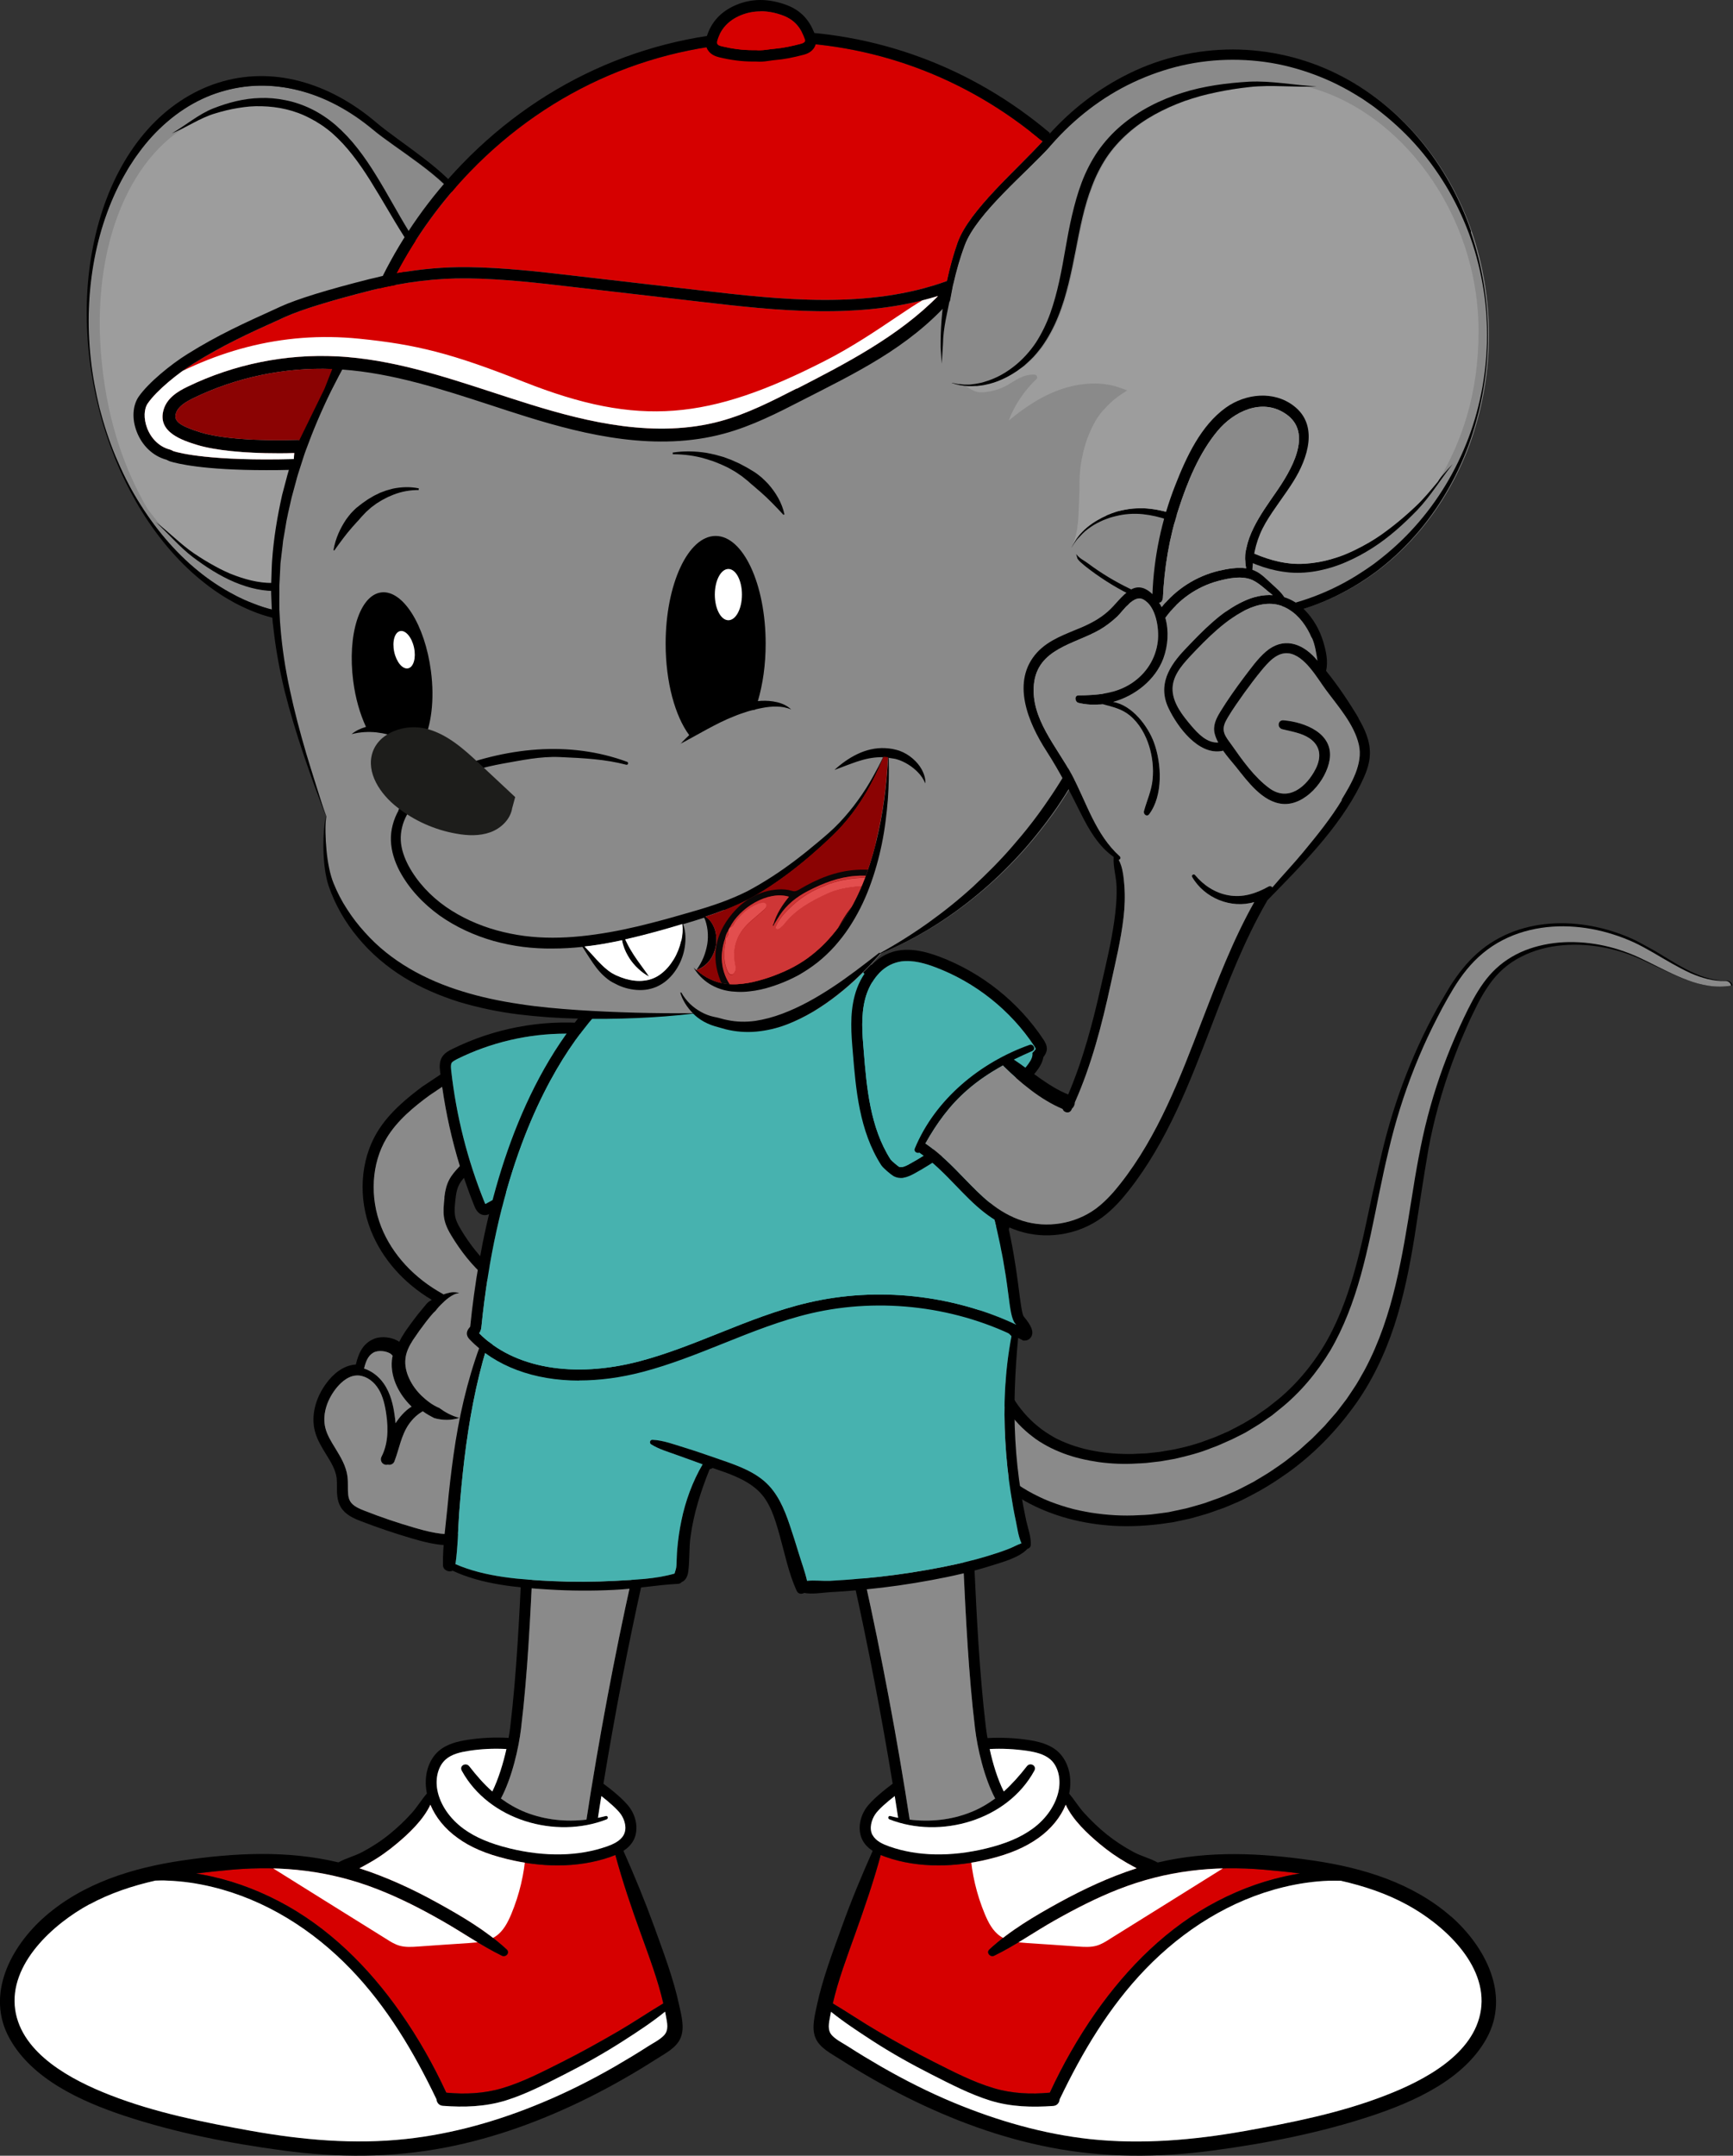 <svg xmlns="http://www.w3.org/2000/svg" xmlns:xlink="http://www.w3.org/1999/xlink" id="Capa_2" data-name="Capa 2" viewBox="0 0 126.48 157.27"><rect x="0" y="0" width="126.48" height="157.27" fill="#333333" stroke="none"/><defs><style>      .cls-1 {        fill: none;      }      .cls-2 {        fill: #ce3636;      }      .cls-3 {        fill: #d60000;      }      .cls-4 {        fill: #090707;      }      .cls-5 {        fill: #1d1d1b;      }      .cls-6 {        fill: #9d9d9d;      }      .cls-7 {        fill: #8b0303;      }      .cls-8 {        clip-path: url(#clippath-1);      }      .cls-9 {        clip-path: url(#clippath-3);      }      .cls-10 {        clip-path: url(#clippath-2);      }      .cls-11 {        fill: #fff;      }      .cls-12 {        fill: #47b2af;      }      .cls-13 {        fill: #8a8a8a;      }      .cls-14 {        fill: #e34e4e;      }      .cls-15 {        clip-path: url(#clippath);      }    </style><clipPath id="clippath"><path class="cls-1" d="M62.42,141.07c.68-1.9,1.33-3.79,1.86-5.74.12.05.24.1.36.14,1.18.42,2.48.62,3.85.62,1.18,0,2.42-.15,3.68-.46,1.53-.37,2.68-.87,3.63-1.55.92-.66,1.6-1.5,1.98-2.42.51,1.12,1.61,2.13,2.44,2.83.63.53,1.31,1.01,2.03,1.42.22.12.46.26.71.39-.02,0-.04.01-.06.02-1.95.63-3.81,1.5-5.6,2.48-1.78.98-3.59,2.04-5.09,3.42-.26.24.07.6.35.46,1.54-.75,2.93-1.74,4.42-2.58,1.51-.85,3.06-1.65,4.68-2.28,3.43-1.34,6.9-1.73,10.56-1.42.88.08,1.77.16,2.66.28-.13.02-.27.04-.4.07-1.96.35-3.87,1.03-5.63,1.95-3.62,1.88-6.56,4.82-8.89,8.14-1.28,1.83-2.4,3.8-3.34,5.83-1.38.13-2.76.07-4.1-.33-1.52-.45-2.99-1.22-4.4-1.93-1.37-.69-2.72-1.44-4.04-2.21-1.12-.65-2.19-1.38-3.3-2.04.4-1.73,1.04-3.41,1.64-5.09Z"></path></clipPath><clipPath id="clippath-1"><path class="cls-1" d="M48.41,146.16c-1.11.66-2.18,1.39-3.3,2.04-1.33.77-2.67,1.52-4.04,2.21-1.42.71-2.88,1.48-4.4,1.93-1.34.4-2.72.46-4.1.33-.94-2.03-2.05-4-3.34-5.83-2.32-3.32-5.27-6.26-8.89-8.14-1.77-.92-3.67-1.6-5.63-1.95-.13-.02-.27-.05-.4-.07.89-.11,1.78-.2,2.66-.28,3.66-.31,7.13.08,10.56,1.42,1.62.63,3.17,1.42,4.68,2.28,1.49.84,2.89,1.83,4.42,2.58.29.14.61-.22.35-.46-1.5-1.38-3.31-2.44-5.09-3.42-1.79-.99-3.66-1.85-5.6-2.48-.02,0-.04-.01-.06-.02.25-.13.5-.27.71-.39.72-.4,1.4-.89,2.03-1.42.84-.7,1.93-1.72,2.44-2.83.38.92,1.06,1.76,1.98,2.42.94.69,2.1,1.18,3.63,1.55,1.27.31,2.5.46,3.68.46,1.37,0,2.67-.21,3.85-.62.11-.04.23-.09.36-.14.53,1.95,1.17,3.84,1.86,5.74.6,1.67,1.24,3.35,1.64,5.09Z"></path></clipPath><clipPath id="clippath-2"><path class="cls-1" d="M63.94,61.44c-.52,2.1-1.3,4.15-2.52,5.9-.61.87-1.33,1.67-2.16,2.32-.41.33-.86.62-1.32.87-.46.25-.95.46-1.45.65-.5.19-1.01.34-1.52.46-.26.06-.51.1-.77.13-.26.03-.52.05-.78.04-.26,0-.52-.04-.77-.09-.25-.05-.5-.13-.74-.24-.39-.17-.76-.42-1.09-.71.37-.11.7-.36.95-.67.25-.33.42-.73.49-1.15.06-.42.02-.85-.13-1.25-.08-.19-.18-.38-.32-.54-.09-.11-.2-.2-.32-.28.45-.15.9-.31,1.34-.48.67-.26,1.33-.55,1.96-.89.64-.35,1.24-.73,1.83-1.14,1.18-.81,2.28-1.71,3.34-2.67.26-.24.52-.48.78-.73.26-.25.51-.51.74-.77.48-.54.91-1.1,1.3-1.7.68-1.03,1.23-2.14,1.69-3.28.03,0,.06,0,.09,0,.08,0,.17.01.25.02-.11,2.09-.38,4.16-.88,6.17Z"></path></clipPath><clipPath id="clippath-3"><path class="cls-1" d="M58.15,28.34c-1.78.91-3.61,1.85-5.55,2.38-4.69,1.28-9.66.1-13.91-1.22-.88-.27-1.78-.57-2.65-.85-3.68-1.2-7.48-2.45-11.41-2.65-3.76-.2-7.55.57-10.94,2.21-.73.35-1.5.83-1.75,1.68-.49,1.66,1.42,2.25,2.45,2.57,1.28.39,3.39.61,5.92.61.38,0,.77,0,1.17-.02l-.04.44c-6,.16-8.31-.43-8.76-.57-.02,0-.05-.02-.08-.04-.14-.06-.17-.08-.22-.09-.73-.19-1.35-.77-1.65-1.58-.25-.67-.23-1.38.06-1.79.65-.94,2.2-2.19,3.32-2.89,2.2-1.37,4.06-2.22,6.42-3.28l.28-.13c1.18-.53,3.32-1.19,6.36-1.96,2.36-.59,4.7-.88,6.98-.85,2.51.03,5.06.32,7.52.61l9.41,1.09c5.5.64,11.69,1.35,17.39-.42-2.91,2.97-6.84,4.98-10.32,6.77Z"></path></clipPath></defs><g id="Capa_1-2" data-name="Capa 1"><g><g><path d="M126.48,71.89c-1.07.21-2.19.02-3.22-.34-1.03-.36-2.01-.87-2.99-1.32-1.93-.98-4.09-1.45-6.22-1.27-1.06.09-2.1.36-3.03.84-.94.47-1.73,1.17-2.33,2.03-.3.43-.57.88-.82,1.36-.23.48-.48.96-.7,1.45-.21.5-.44.99-.64,1.48-.2.5-.39,1-.58,1.51-.73,2.02-1.31,4.1-1.7,6.21-.37,2.13-.68,4.27-1.02,6.43-.35,2.16-.78,4.32-1.47,6.44-.7,2.11-1.66,4.15-3.01,5.98-1.33,1.81-2.88,3.4-4.74,4.74l-.67.46-.38.25-.35.22c-.23.14-.46.28-.73.43l-.73.39c-.25.13-.5.26-.77.38l-.78.33c-.26.12-.52.2-.78.29-.24.09-.55.2-.81.28l-.8.23c-.14.04-.27.08-.41.11l-.41.09-.82.17-.85.12c-1.09.14-2.26.2-3.39.14-2.27-.13-4.54-.69-6.56-1.83-.26-.15-.5-.3-.74-.45-.24-.16-.48-.32-.71-.5-.48-.37-.89-.75-1.3-1.17-.8-.84-1.5-1.78-2.04-2.81-1.08-2.04-1.63-4.34-1.65-6.63-.02-2.3.51-4.57,1.38-6.66.89-2.09,2.11-4,3.58-5.72.27-.31.73-.37,1.06-.15l.3.2h0c.34.23.46.67.29,1.03l-.32.67-.3.66c-.2.45-.39.91-.56,1.36-.35.92-.65,1.84-.89,2.77-.23.93-.39,1.88-.47,2.83-.02.23-.03.46-.04.72v.72s0,.32,0,.32l.02.36.08.71c.13.9.37,1.84.72,2.7.35.87.8,1.69,1.37,2.4.29.36.6.69.94.99.08.07.17.15.26.22l.28.22c.17.13.36.25.55.37.1.06.2.12.3.18.1.06.19.11.3.16.2.1.41.19.63.28.44.18.87.31,1.33.43.45.11.93.2,1.39.26.47.06.95.1,1.43.11.48.02.94,0,1.43-.03.24,0,.48-.03.73-.06.25-.03.48-.04.71-.09l.71-.12c.13-.02.23-.04.34-.07l.36-.08c.48-.11.94-.24,1.39-.39l.33-.12.35-.13.17-.06.16-.06.33-.14.67-.29c.18-.09.42-.22.64-.33l.17-.09.14-.08.14-.07.17-.1c.22-.13.43-.26.63-.38.1-.06.19-.12.28-.19l.3-.21c.2-.14.4-.27.59-.43.4-.31.76-.59,1.11-.92.35-.32.69-.66,1.01-1.02.64-.71,1.22-1.49,1.73-2.31.5-.81.93-1.69,1.3-2.59.74-1.81,1.24-3.72,1.68-5.66.22-.97.42-1.95.63-2.93l.68-2.95c.46-1.96,1.06-3.91,1.8-5.8.74-1.89,1.61-3.72,2.63-5.47l.39-.66c.13-.22.26-.44.41-.65.29-.43.6-.84.94-1.23.68-.78,1.51-1.46,2.43-1.94,1.84-.98,3.98-1.23,6-.97,1.01.13,2,.38,2.95.74.47.18.94.38,1.38.63.44.25.89.47,1.32.74.86.52,1.7,1.06,2.61,1.46.46.2.93.36,1.42.45.24.05.49.08.74.08.12,0,.26-.02.37.05.11.06.19.17.21.3Z"></path><path class="cls-13" d="M126.35,71.91c-.54.09-1.09.09-1.62.01-.54-.08-1.06-.22-1.56-.41-1-.37-1.94-.87-2.87-1.33-.46-.23-.92-.45-1.39-.63-.47-.18-.95-.34-1.43-.46-.97-.25-1.97-.37-2.96-.36-.99.01-1.97.17-2.88.48-.91.31-1.75.8-2.43,1.43-.69.63-1.23,1.43-1.71,2.3-.24.44-.46.89-.68,1.35-.22.46-.43.93-.63,1.39-.81,1.87-1.48,3.8-1.99,5.77-.26.98-.47,1.97-.66,2.98-.19,1-.36,2.02-.52,3.05-.33,2.05-.66,4.14-1.16,6.24-.5,2.1-1.19,4.21-2.25,6.2-.28.49-.54.99-.87,1.46-.16.23-.31.48-.47.7l-.51.67c-.09.11-.17.23-.26.33l-.28.32-.56.64-.59.6-.3.3c-.1.1-.21.19-.31.28l-.63.57c-.22.18-.44.35-.66.53-.44.36-.91.67-1.38.99-.12.08-.24.16-.36.23l-.36.22-.37.22-.18.11-.19.1c-.51.26-1,.54-1.53.75-.26.11-.52.23-.79.33l-.81.29c-.14.05-.27.1-.41.14l-.41.12c-.28.08-.55.16-.83.23l-.84.18-.42.09c-.14.02-.29.04-.43.06l-.86.11c-.29.03-.58.04-.87.05-1.15.07-2.32,0-3.48-.18-.58-.1-1.16-.21-1.73-.38-.57-.17-1.14-.36-1.69-.6-.55-.25-1.09-.52-1.61-.85-.52-.33-1.02-.68-1.48-1.1-.92-.82-1.7-1.77-2.31-2.8-.6-1.03-1.05-2.13-1.35-3.26-.3-1.12-.45-2.27-.47-3.41-.02-2.3.51-4.5,1.36-6.51.43-1,.94-1.96,1.52-2.86.14-.23.29-.45.44-.67.15-.22.31-.44.46-.65.32-.43.65-.84.99-1.24l.3.2-.33.71c-.11.24-.22.47-.32.71-.1.24-.21.47-.3.71-.1.24-.19.48-.28.72-.36.96-.67,1.93-.91,2.9-.23.97-.39,1.96-.46,2.93,0,.12-.02.24-.02.36v.36c-.02.24-.01.48-.01.72,0,.12,0,.24.02.36l.02.36c.02.24.05.47.08.71.13.94.37,1.85.69,2.72.33.86.75,1.68,1.27,2.41.52.72,1.12,1.36,1.81,1.88.33.27.7.49,1.08.7.38.21.78.38,1.19.54.82.31,1.7.51,2.6.64.9.12,1.83.16,2.76.1.23-.01.46-.02.7-.04l.69-.08.35-.04.34-.06.69-.12c.91-.21,1.83-.44,2.7-.8.45-.15.87-.36,1.31-.55l.16-.07.16-.08.32-.16.32-.16c.11-.05.21-.11.31-.17.4-.25.82-.48,1.21-.76.19-.14.39-.27.59-.41l.56-.45c1.5-1.19,2.74-2.68,3.72-4.31.97-1.66,1.67-3.51,2.21-5.45.54-1.94.94-3.96,1.35-6.01.21-1.02.43-2.06.68-3.09.24-1.03.52-2.07.84-3.09.64-2.04,1.43-4.03,2.37-5.94.24-.48.48-.95.73-1.42.25-.47.52-.93.8-1.4.57-.93,1.26-1.84,2.16-2.58.89-.74,1.93-1.26,3.01-1.57,1.08-.31,2.2-.42,3.29-.37,1.1.05,2.17.25,3.2.58.52.16,1.02.36,1.51.58.49.23.96.49,1.41.75.91.53,1.79,1.07,2.71,1.49.82.36,1.69.61,2.57.58.2,0,.38.14.4.34h0Z"></path></g><g><path class="cls-3" d="M62.42,141.07c.68-1.9,1.33-3.79,1.86-5.74.12.05.24.1.36.14,1.18.42,2.48.62,3.85.62,1.18,0,2.42-.15,3.68-.46,1.53-.37,2.68-.87,3.63-1.55.92-.66,1.6-1.5,1.98-2.42.51,1.12,1.61,2.13,2.44,2.83.63.53,1.31,1.01,2.03,1.42.22.12.46.26.71.39-.02,0-.04.01-.06.02-1.95.63-3.81,1.5-5.6,2.48-1.78.98-3.59,2.04-5.09,3.42-.26.24.07.6.35.46,1.54-.75,2.93-1.74,4.42-2.58,1.51-.85,3.06-1.65,4.68-2.28,3.43-1.34,6.9-1.73,10.56-1.42.88.08,1.77.16,2.66.28-.13.02-.27.04-.4.07-1.96.35-3.87,1.03-5.63,1.95-3.62,1.88-6.56,4.82-8.89,8.14-1.28,1.83-2.4,3.8-3.34,5.83-1.38.13-2.76.07-4.1-.33-1.52-.45-2.99-1.22-4.4-1.93-1.37-.69-2.72-1.44-4.04-2.21-1.12-.65-2.19-1.38-3.3-2.04.4-1.73,1.04-3.41,1.64-5.09Z"></path><path class="cls-1" d="M90.04,149.56s.04-.02.05-.03h-.03s-.02.01-.03.03Z"></path><path d="M105.9,139.82c-2.8-2.45-6.42-3.55-10.03-4.08-3.83-.56-7.64-.75-11.38.14-.55-.31-1.22-.47-1.77-.77-.69-.37-1.36-.81-1.97-1.3-.58-.47-1.13-1-1.63-1.55-.4-.44-.71-.96-1.09-1.41,0-.03.01-.06.02-.09.22-1.18-.11-2.33-.87-3-.61-.53-1.41-.71-2.11-.82-.99-.15-2-.19-3-.14-.05-.28-.09-.55-.12-.8-.47-3.97-.67-8.04-.85-11.97h0s-.07,0-.07,0h0c-.08-1.62-.87-2.86-2.23-3.48-1.55-.71-3.6-.46-4.97.62-1.26.98-1.78,2.46-1.46,4.15,0,0,0,0,0,.01h-.07c1.04,4.66,2.05,9.91,2.85,14.8-.54.4-1.55,1.2-1.95,1.79-.51.75-.6,1.67-.24,2.35.18.33.44.57.73.76-.81,1.82-1.57,3.64-2.24,5.51-.68,1.89-1.41,3.79-1.83,5.76-.15.73-.4,1.61-.12,2.33.29.77,1.17,1.19,1.82,1.61,1.58,1.01,3.21,1.94,4.89,2.78,3.31,1.65,6.82,2.95,10.46,3.65,3.92.76,7.89.75,11.85.22,3.9-.52,7.88-1.3,11.61-2.54,3.09-1.03,6.7-2.64,8.36-5.63,1.77-3.2-.1-6.72-2.59-8.91ZM63.09,115.16h-.06c-.26-1.41.17-2.65,1.22-3.47,1.19-.93,2.95-1.15,4.28-.54,1.12.51,1.77,1.55,1.84,2.91,0,0,0,0,0,0h-.07c.19,3.95.38,8.03.86,12.03.17,1.42.65,3.57,1.47,5.12-.55.4-1.14.75-1.81,1.01-1.41.56-2.94.71-4.43.53-.86-5.63-2.06-12.04-3.3-17.59ZM63.68,133.88c-.27-.5-.06-1.13.19-1.51.24-.36.87-.91,1.43-1.34.09.54.17,1.07.25,1.59-.19-.04-.38-.08-.57-.13-.16-.04-.21.18-.07.24,3.72,1.46,8.6.08,10.58-3.55.2-.37-.31-.64-.55-.32-.52.67-1.07,1.29-1.68,1.84-.45-.89-.8-2.03-1.03-3.1.91-.05,1.82,0,2.73.13.59.09,1.24.23,1.7.63.54.47.78,1.35.61,2.24-.2,1.05-.9,2.09-1.93,2.83-.86.62-1.92,1.07-3.35,1.42-2.59.63-5.03.58-7.08-.14-.45-.16-.99-.39-1.22-.83ZM62.42,141.07c.68-1.9,1.33-3.79,1.86-5.74.12.05.24.1.36.14,1.18.42,2.48.62,3.85.62,1.18,0,2.42-.15,3.68-.46,1.53-.37,2.68-.87,3.63-1.55.92-.66,1.6-1.5,1.98-2.42.51,1.12,1.61,2.13,2.44,2.83.63.53,1.31,1.01,2.03,1.42.22.12.46.26.71.39-.02,0-.04.01-.06.02-1.95.63-3.81,1.5-5.6,2.48-1.78.98-3.59,2.04-5.09,3.42-.26.24.07.6.35.46,1.54-.75,2.93-1.74,4.42-2.58,1.51-.85,3.06-1.65,4.68-2.28,3.43-1.34,6.9-1.73,10.56-1.42.88.08,1.77.16,2.66.28-.13.02-.27.04-.4.07-1.96.35-3.87,1.03-5.63,1.95-3.62,1.88-6.56,4.82-8.89,8.14-1.28,1.83-2.4,3.8-3.34,5.83-1.38.13-2.76.07-4.1-.33-1.52-.45-2.99-1.22-4.4-1.93-1.37-.69-2.72-1.44-4.04-2.21-1.12-.65-2.19-1.38-3.3-2.04.4-1.73,1.04-3.41,1.64-5.09ZM108.08,146.63c-.47,3.25-4.18,5.16-6.91,6.22-3.3,1.29-6.86,2-10.33,2.62-3.72.66-7.51.99-11.27.59-3.42-.37-6.78-1.34-9.96-2.66-1.83-.76-3.61-1.66-5.33-2.65-.81-.47-1.61-.95-2.4-1.46-.36-.23-.81-.45-1.12-.76-.41-.4-.26-.94-.17-1.45.02-.1.04-.21.06-.31.96.77,2,1.45,3.03,2.12,1.39.9,2.84,1.71,4.32,2.46,1.38.7,2.8,1.44,4.28,1.9,1.5.46,3.04.5,4.59.39.3-.02.45-.26.47-.49,1.65-3.44,3.6-6.73,6.26-9.49,2.76-2.86,6.21-5.05,10.1-5.99,1.08-.26,2.18-.42,3.28-.46.29-.01.58,0,.87,0,1.68.38,3.31.92,4.82,1.74,2.63,1.42,5.9,4.35,5.41,7.69Z"></path><g class="cls-15"><path class="cls-11" d="M70.82,135.16c.1,1.54.46,3.05,1.05,4.47.26.62.58,1.25,1.14,1.63.58.39,1.31.45,2.01.5,1.22.08,2.45.16,3.67.25.44.03.9.06,1.33-.06.36-.1.68-.3.99-.5,2.94-1.83,6.07-3.78,9.01-5.62.19-.12.2-.13.28-.33.18-.41-.2-.86-.59-1.08-1.65-.96-3.8-.39-5.6-1.03-1.36-.49-2.37-1.6-3.46-2.54-1.09-.94-2.49-1.77-3.9-1.48-.98.2-1.77.9-2.5,1.57-.51.46-1.02.93-1.53,1.39-1.06.96-1.81,1.41-1.89,2.84"></path></g><path class="cls-11" d="M63.68,133.88c-.27-.5-.06-1.13.19-1.51.24-.36.87-.91,1.43-1.34.09.54.17,1.07.25,1.59-.19-.04-.38-.08-.57-.13-.16-.04-.21.18-.07.24,3.72,1.46,8.6.08,10.58-3.55.2-.37-.31-.64-.55-.32-.52.67-1.07,1.29-1.68,1.84-.45-.89-.8-2.03-1.03-3.1.91-.05,1.82,0,2.73.13.59.09,1.24.23,1.7.63.54.47.78,1.35.61,2.24-.2,1.05-.9,2.09-1.93,2.83-.86.62-1.92,1.07-3.35,1.42-2.59.63-5.03.58-7.08-.14-.45-.16-.99-.39-1.22-.83Z"></path><path class="cls-11" d="M108.08,146.63c-.47,3.25-4.18,5.16-6.91,6.22-3.3,1.29-6.86,2-10.33,2.62-3.72.66-7.51.99-11.27.59-3.42-.37-6.78-1.34-9.96-2.66-1.83-.76-3.61-1.66-5.33-2.65-.81-.47-1.61-.95-2.4-1.46-.36-.23-.81-.45-1.12-.76-.41-.4-.26-.94-.17-1.45.02-.1.04-.21.06-.31.96.77,2,1.45,3.03,2.12,1.39.9,2.84,1.71,4.32,2.46,1.38.7,2.8,1.44,4.28,1.9,1.5.46,3.04.5,4.59.39.3-.02.45-.26.47-.49,1.65-3.44,3.6-6.73,6.26-9.49,2.76-2.86,6.21-5.05,10.1-5.99,1.08-.26,2.18-.42,3.28-.46.29-.01.58,0,.87,0,1.68.38,3.31.92,4.82,1.74,2.63,1.42,5.9,4.35,5.41,7.69Z"></path><path class="cls-13" d="M63.09,115.16h-.06c-.26-1.41.17-2.65,1.22-3.47,1.19-.93,2.95-1.15,4.28-.54,1.12.51,1.77,1.55,1.84,2.91,0,0,0,0,0,0h-.07c.19,3.95.38,8.03.86,12.03.17,1.42.65,3.57,1.47,5.12-.55.4-1.14.75-1.81,1.01-1.41.56-2.94.71-4.43.53-.86-5.63-2.06-12.04-3.3-17.59Z"></path></g><g><path class="cls-3" d="M48.41,146.16c-1.11.66-2.18,1.39-3.3,2.04-1.33.77-2.67,1.52-4.04,2.21-1.42.71-2.88,1.48-4.4,1.93-1.34.4-2.72.46-4.1.33-.94-2.03-2.05-4-3.34-5.83-2.32-3.32-5.27-6.26-8.89-8.14-1.77-.92-3.67-1.6-5.63-1.95-.13-.02-.27-.05-.4-.07.89-.11,1.78-.2,2.66-.28,3.66-.31,7.13.08,10.56,1.42,1.62.63,3.17,1.42,4.68,2.28,1.49.84,2.89,1.83,4.42,2.58.29.14.61-.22.35-.46-1.5-1.38-3.31-2.44-5.09-3.42-1.79-.99-3.66-1.85-5.6-2.48-.02,0-.04-.01-.06-.02.25-.13.5-.27.71-.39.72-.4,1.4-.89,2.03-1.42.84-.7,1.93-1.72,2.44-2.83.38.92,1.06,1.76,1.98,2.42.94.69,2.1,1.18,3.63,1.55,1.27.31,2.5.46,3.68.46,1.37,0,2.67-.21,3.85-.62.11-.04.23-.09.36-.14.53,1.95,1.17,3.84,1.86,5.74.6,1.67,1.24,3.35,1.64,5.09Z"></path><path class="cls-1" d="M19.15,149.56s-.04-.02-.05-.03h.03s.02.01.03.03Z"></path><path d="M.7,148.72c1.66,2.99,5.27,4.6,8.36,5.63,3.74,1.24,7.71,2.02,11.61,2.54,3.95.53,7.92.54,11.85-.22,3.64-.7,7.15-2,10.46-3.65,1.68-.84,3.31-1.77,4.89-2.78.65-.42,1.53-.84,1.82-1.61.28-.73.04-1.6-.12-2.33-.42-1.97-1.15-3.87-1.83-5.76-.68-1.87-1.43-3.69-2.24-5.51.29-.19.55-.43.73-.76.36-.67.27-1.6-.24-2.35-.4-.59-1.41-1.4-1.95-1.79.8-4.89,1.81-10.14,2.85-14.79h-.07s0-.02,0-.03c.32-1.69-.2-3.16-1.46-4.15-1.38-1.08-3.42-1.33-4.97-.62-1.36.62-2.15,1.86-2.23,3.48h0s-.07,0-.07,0h0c-.19,3.94-.38,8-.85,11.97-.03.25-.07.52-.12.8-1-.06-2.01-.01-3,.14-.7.11-1.5.29-2.11.82-.76.67-1.09,1.82-.87,3,0,.03.01.06.02.09-.39.45-.7.97-1.09,1.41-.5.56-1.05,1.08-1.63,1.55-.61.5-1.28.93-1.97,1.3-.55.3-1.22.46-1.77.77-3.74-.89-7.55-.7-11.38-.14-3.61.53-7.23,1.64-10.03,4.08-2.5,2.19-4.37,5.71-2.59,8.91ZM42.8,132.75c-1.49.18-3.02.02-4.43-.53-.66-.26-1.26-.61-1.81-1.01.82-1.55,1.3-3.7,1.47-5.12.48-4,.67-8.08.86-12.03h-.07s0,0,0,0c.07-1.36.72-2.39,1.84-2.91,1.33-.61,3.09-.39,4.28.54,1.05.82,1.48,2.06,1.22,3.49h-.06c-1.24,5.54-2.44,11.95-3.3,17.58ZM44.28,134.71c-2.04.72-4.49.77-7.08.14-1.43-.35-2.49-.8-3.35-1.42-1.03-.75-1.73-1.78-1.93-2.83-.17-.89.07-1.77.61-2.24.45-.4,1.11-.54,1.7-.63.9-.14,1.82-.18,2.73-.13-.24,1.07-.59,2.2-1.03,3.1-.61-.54-1.16-1.17-1.68-1.84-.24-.31-.75-.05-.55.32,1.98,3.62,6.86,5.01,10.58,3.55.14-.06.09-.28-.07-.24-.19.05-.38.09-.57.13.08-.53.16-1.06.25-1.59.55.43,1.18.98,1.43,1.34.26.38.47,1.01.19,1.51-.24.44-.78.67-1.22.83ZM48.41,146.16c-1.11.66-2.18,1.39-3.3,2.04-1.33.77-2.67,1.52-4.04,2.21-1.42.71-2.88,1.48-4.4,1.93-1.34.4-2.72.46-4.1.33-.94-2.03-2.05-4-3.34-5.83-2.32-3.32-5.27-6.26-8.89-8.14-1.77-.92-3.67-1.6-5.63-1.95-.13-.02-.27-.05-.4-.07.89-.11,1.78-.2,2.66-.28,3.66-.31,7.13.08,10.56,1.42,1.62.63,3.17,1.42,4.68,2.28,1.49.84,2.89,1.83,4.42,2.58.29.14.61-.22.35-.46-1.5-1.38-3.31-2.44-5.09-3.42-1.79-.99-3.66-1.85-5.6-2.48-.02,0-.04-.01-.06-.02.25-.13.5-.27.71-.39.72-.4,1.4-.89,2.03-1.42.84-.7,1.93-1.72,2.44-2.83.38.92,1.06,1.76,1.98,2.42.94.69,2.1,1.18,3.63,1.55,1.27.31,2.5.46,3.68.46,1.37,0,2.67-.21,3.85-.62.11-.04.23-.09.36-.14.53,1.95,1.17,3.84,1.86,5.74.6,1.67,1.24,3.35,1.64,5.09ZM6.52,138.94c1.51-.82,3.14-1.36,4.82-1.74.29-.01.58-.02.87,0,1.11.04,2.21.2,3.28.46,3.89.94,7.34,3.13,10.1,5.99,2.66,2.76,4.61,6.05,6.26,9.49.02.23.17.47.47.49,1.55.12,3.09.07,4.59-.39,1.48-.46,2.9-1.2,4.28-1.9,1.48-.75,2.92-1.56,4.32-2.46,1.03-.66,2.07-1.34,3.03-2.12.02.1.04.21.06.31.09.51.24,1.05-.17,1.45-.31.31-.76.53-1.12.76-.79.51-1.59.99-2.4,1.46-1.72.99-3.5,1.89-5.33,2.65-3.17,1.33-6.53,2.29-9.96,2.66-3.77.41-7.56.07-11.27-.59-3.47-.62-7.03-1.33-10.33-2.62-2.72-1.06-6.44-2.98-6.91-6.22-.48-3.34,2.79-6.27,5.41-7.69Z"></path><g class="cls-8"><path class="cls-11" d="M38.37,135.16c-.1,1.54-.46,3.05-1.05,4.47-.26.62-.58,1.25-1.14,1.63-.58.39-1.31.45-2.01.5-1.22.08-2.45.16-3.67.25-.44.03-.9.06-1.33-.06-.36-.1-.68-.3-.99-.5-2.94-1.83-6.07-3.78-9.01-5.62-.19-.12-.2-.13-.28-.33-.18-.41.2-.86.59-1.08,1.65-.96,3.8-.39,5.6-1.03,1.36-.49,2.37-1.6,3.46-2.54s2.49-1.77,3.9-1.48c.98.2,1.77.9,2.5,1.57.51.46,1.02.93,1.53,1.39,1.06.96,1.81,1.41,1.89,2.84"></path></g><path class="cls-11" d="M44.28,134.71c-2.04.72-4.49.77-7.08.14-1.43-.35-2.49-.8-3.35-1.42-1.03-.75-1.73-1.78-1.93-2.83-.17-.89.07-1.77.61-2.24.45-.4,1.11-.54,1.7-.63.9-.14,1.82-.18,2.73-.13-.24,1.07-.59,2.2-1.03,3.1-.61-.54-1.16-1.17-1.68-1.84-.24-.31-.75-.05-.55.32,1.98,3.62,6.86,5.01,10.58,3.55.14-.06.09-.28-.07-.24-.19.05-.38.09-.57.13.08-.53.16-1.06.25-1.59.55.43,1.18.98,1.43,1.34.26.38.47,1.01.19,1.51-.24.44-.78.67-1.22.83Z"></path><path class="cls-11" d="M6.52,138.94c1.51-.82,3.14-1.36,4.82-1.74.29-.01.58-.02.87,0,1.11.04,2.21.2,3.28.46,3.89.94,7.34,3.13,10.1,5.99,2.66,2.76,4.61,6.05,6.26,9.49.02.23.17.47.47.49,1.55.12,3.09.07,4.59-.39,1.48-.46,2.9-1.2,4.28-1.9,1.48-.75,2.92-1.56,4.32-2.46,1.03-.66,2.07-1.34,3.03-2.12.02.1.04.21.06.31.09.51.24,1.05-.17,1.45-.31.31-.76.53-1.12.76-.79.51-1.59.99-2.4,1.46-1.72.99-3.5,1.89-5.33,2.65-3.17,1.33-6.53,2.29-9.96,2.66-3.77.41-7.56.07-11.27-.59-3.47-.62-7.03-1.33-10.33-2.62-2.72-1.06-6.44-2.98-6.91-6.22-.48-3.34,2.79-6.27,5.41-7.69Z"></path><path class="cls-13" d="M42.8,132.75c-1.49.18-3.02.02-4.43-.53-.66-.26-1.26-.61-1.81-1.01.82-1.55,1.3-3.7,1.47-5.12.48-4,.67-8.08.86-12.03h-.07s0,0,0,0c.07-1.36.72-2.39,1.84-2.91,1.33-.61,3.09-.39,4.28.54,1.05.82,1.48,2.06,1.22,3.49h-.06c-1.24,5.54-2.44,11.95-3.3,17.58Z"></path></g><g><path d="M46.33,78.46c-.23-1.73-1.47-3.11-3.4-3.78l-.05-.02h-.05c-3.39-.28-6.79.37-9.84,1.88-.2.1-.53.26-.73.58-.22.37-.17.8-.14,1.05,0,.07.02.15.03.22l-1.26.84h-.01c-1.18.88-2.5,1.95-3.36,3.38-1.23,2.05-1.4,4.81-.44,7.19.81,2.03,2.37,3.8,4.43,5.03-.04.02-.08.05-.11.07-.06.04-.13.08-.19.14-.06.05-.11.12-.17.19-.19.23-.37.45-.55.67-.18.23-.35.46-.52.69-.17.23-.34.46-.5.72-.12.18-.23.38-.33.58-.52-.35-1.31-.43-1.83-.22-.85.34-1.15,1.09-1.34,1.88,0,0-.01,0-.02,0-.95.07-1.67.75-2.09,1.31-.84,1.1-1.17,2.42-.88,3.54.16.63.5,1.18.82,1.7.36.58.69,1.12.77,1.73.02.2.02.4.02.63,0,.48,0,1.02.28,1.49.33.55.91.81,1.48,1.03,1.2.46,2.43.88,3.66,1.24.87.26,1.86.52,2.87.52.19,0,.38,0,.57-.03,1.2-.13,2.29-.68,3.21-1.2.86-.49,1.96-1.17,2.85-2.12,2.1-2.23,2.82-5.82,1.85-9.16-.81-2.76-2.64-5.36-5.45-7.72-.84-.75-1.59-1.67-2.29-2.84-.5-.83-.49-1.18-.37-2.25.08-.71.22-1.04.61-1.49.24.7.49,1.39.77,2.08.17.42.43.64.75.64h0c.19,0,.34-.08.43-.13l6.09-3.34c.9-.49,1.83-1,2.6-1.74,1.37-1.3,2.07-3.21,1.83-5ZM27.41,98.62c.35-.14,1.06-.01,1.23.28h.02c-.03.11-.05.23-.06.35-.06.65.09,1.3.35,1.86.26.56.63,1.06,1.07,1.49,0,0,.01.01.02.02-.49.29-.9.79-1.17,1.21-.02-.21-.04-.43-.08-.66-.09-.62-.27-1.52-.8-2.26-.37-.52-.87-.89-1.42-1.07.16-.66.37-1.05.83-1.23ZM32.44,87.36c-.12,1.14-.15,1.7.48,2.75.74,1.23,1.55,2.22,2.45,3.02h0s0,0,0,0c2.69,2.26,4.44,4.72,5.21,7.33.9,3.07.24,6.36-1.66,8.38-.82.87-1.86,1.51-2.66,1.97-.84.48-1.85.99-2.9,1.1-1.06.11-2.17-.18-3.13-.46-1.21-.35-2.42-.76-3.59-1.22-.44-.17-.88-.36-1.08-.7-.17-.28-.17-.67-.17-1.08,0-.24,0-.48-.03-.73-.1-.78-.5-1.42-.88-2.05-.31-.5-.6-.97-.73-1.48-.23-.89.05-1.95.74-2.85.27-.35.82-.95,1.51-.99.54-.04,1.14.29,1.52.83.33.46.53,1.05.66,1.91.2,1.32.09,2.36-.34,3.19-.1.2-.02.44.17.54.1.05.2.06.3.03.17.05.39-.03.47-.22.36-.92.49-1.91,1.07-2.74.28-.39.6-.7,1.01-.93.01,0,.02.02.04.03.12.09.25.17.39.25.13.08.27.14.41.22.61.17,1.26.17,1.82-.02-.57-.15-1.05-.42-1.47-.73-.12-.04-.23-.11-.35-.17-.11-.06-.22-.13-.33-.21-.21-.15-.41-.32-.6-.5-.37-.36-.69-.79-.9-1.25-.22-.46-.33-.96-.28-1.44.04-.47.26-.93.55-1.38.15-.22.31-.45.47-.68.16-.22.33-.45.5-.67.17-.22.35-.44.53-.64.04-.04.08-.08.13-.12.04-.04.08-.1.12-.15.08-.1.17-.2.27-.3.19-.19.39-.38.61-.54.11-.08.23-.15.35-.21.12-.06.25-.1.4-.1-.13-.07-.29-.08-.44-.08-.15,0-.3.04-.45.08-.09.02-.18.05-.27.09v-.02c-2.11-1.15-3.73-2.89-4.53-4.9-.86-2.16-.72-4.64.38-6.48.78-1.3,2.02-2.31,3.14-3.13l.92-.62c.28,1.96.71,3.89,1.29,5.78-.69.72-1,1.17-1.13,2.28ZM43.95,82.88c-.7.66-1.58,1.15-2.44,1.62l-6.09,3.34s0,0,0,0c-.01-.02-.03-.06-.05-.11-1.25-3.08-2.07-6.32-2.44-9.63-.02-.21-.04-.43.03-.55.06-.11.23-.19.39-.28,2.48-1.23,5.21-1.86,7.96-1.86.47,0,.94.02,1.41.06,1.6.57,2.62,1.7,2.81,3.11.21,1.53-.4,3.18-1.59,4.3Z"></path><path class="cls-13" d="M32.44,87.36c-.12,1.14-.15,1.7.48,2.75.74,1.23,1.55,2.22,2.45,3.02h0s0,0,0,0c2.69,2.26,4.44,4.72,5.21,7.33.9,3.07.24,6.36-1.66,8.38-.82.87-1.86,1.51-2.66,1.97-.84.48-1.85.99-2.9,1.1-1.06.11-2.17-.18-3.13-.46-1.21-.35-2.42-.76-3.59-1.22-.44-.17-.88-.36-1.08-.7-.17-.28-.17-.67-.17-1.08,0-.24,0-.48-.03-.73-.1-.78-.5-1.42-.88-2.05-.31-.5-.6-.97-.73-1.48-.23-.89.05-1.95.74-2.85.27-.35.82-.95,1.51-.99.54-.04,1.14.29,1.52.83.33.46.53,1.05.66,1.91.2,1.32.09,2.36-.34,3.19-.1.2-.02.44.17.54.1.05.2.06.3.03.17.05.39-.03.47-.22.36-.92.49-1.91,1.07-2.74.28-.39.6-.7,1.01-.93.01,0,.02.02.04.03.12.09.25.17.39.25.13.08.27.14.41.22.61.17,1.26.17,1.82-.02-.57-.15-1.05-.42-1.47-.73-.12-.04-.23-.11-.35-.17-.11-.06-.22-.13-.33-.21-.21-.15-.41-.32-.6-.5-.37-.36-.69-.79-.9-1.25-.22-.46-.33-.96-.28-1.44.04-.47.26-.93.55-1.38.15-.22.31-.45.47-.68.16-.22.33-.45.5-.67.17-.22.35-.44.53-.64.04-.04.08-.08.13-.12.04-.04.08-.1.12-.15.08-.1.17-.2.27-.3.19-.19.39-.38.61-.54.11-.08.23-.15.35-.21.12-.06.25-.1.4-.1-.13-.07-.29-.08-.44-.08-.15,0-.3.04-.45.08-.09.02-.18.05-.27.09v-.02c-2.11-1.15-3.73-2.89-4.53-4.9-.86-2.16-.72-4.64.38-6.48.78-1.3,2.02-2.31,3.14-3.13l.92-.62c.28,1.96.71,3.89,1.29,5.78-.69.72-1,1.17-1.13,2.28Z"></path><path class="cls-13" d="M27.41,98.62c.35-.14,1.06-.01,1.23.28h.02c-.03.11-.05.23-.06.35-.06.65.09,1.3.35,1.86.26.56.63,1.06,1.07,1.49,0,0,.01.01.02.02-.49.29-.9.79-1.17,1.21-.02-.21-.04-.43-.08-.66-.09-.62-.27-1.52-.8-2.26-.37-.52-.87-.89-1.42-1.07.16-.66.37-1.05.83-1.23Z"></path><path class="cls-12" d="M43.95,82.88c-.7.66-1.58,1.15-2.44,1.62l-6.09,3.34s0,0,0,0c-.01-.02-.03-.06-.05-.11-1.25-3.08-2.07-6.32-2.44-9.63-.02-.21-.04-.43.03-.55.06-.11.23-.19.39-.28,2.48-1.23,5.21-1.86,7.96-1.86.47,0,.94.02,1.41.06,1.6.57,2.62,1.7,2.81,3.11.21,1.53-.4,3.18-1.59,4.3Z"></path></g><g><path d="M75.23,112.72c.03-.61-.21-1.22-.34-1.81-.14-.66-.27-1.32-.37-1.98-.21-1.29-.35-2.6-.42-3.91-.14-2.5-.02-4.98.21-7.47.18-.12.27-.38.07-.59-3.52-3.68-8.85-4.47-13.7-4.61-5.66-.16-11.33.47-16.76,2.1-2.95.89-5.91,2.02-8.55,3.61-.13-.05-.29,0-.35.16-.94,2.57-1.54,5.22-1.92,7.93-.18,1.29-.33,2.58-.45,3.88-.13,1.36-.35,2.78-.32,4.16,0,.36.44.54.7.4,2.14,1,4.67,1.23,6.99,1.37,1.59.1,3.19.11,4.78.03,1.56-.07,3.11-.36,4.67-.44.13,0,.22-.06.28-.13.3-.11.45-.45.49-.84.1-.83.04-1.66.16-2.49.23-1.7.75-3.31,1.39-4.9.08-.02.14-.05.23-.09,1.15.39,2.38.8,3.27,1.61.91.83,1.26,2.07,1.59,3.22.38,1.35.67,2.82,1.25,4.1.12.27.36.29.56.18.61.12,1.4-.03,1.97-.06.83-.04,1.66-.11,2.49-.19,1.63-.16,3.25-.39,4.85-.69,1.47-.27,2.93-.6,4.35-1.05.79-.25,2.03-.57,2.64-1.23.12-.02.23-.13.24-.28ZM71.91,113.57c-1.39.41-2.8.71-4.23.96-1.57.28-3.16.49-4.75.63-.79.07-1.59.13-2.38.17-.49.02-1.12-.06-1.65,0-.15-.67-.4-1.33-.6-1.99-.21-.69-.43-1.39-.66-2.07-.4-1.19-.9-2.39-1.87-3.22-1.01-.86-2.33-1.26-3.56-1.69-.75-.26-1.5-.52-2.25-.75-.76-.23-1.56-.54-2.35-.57-.18,0-.23.24-.09.33.57.36,1.25.55,1.88.78.63.23,1.26.45,1.88.68-.74,1.26-1.26,2.69-1.55,4.11-.14.67-.24,1.35-.3,2.04-.04.41-.04.81-.06,1.22-.01.22-.08.4-.14.6-1.37.4-2.92.45-4.33.53-1.53.08-3.06.09-4.58.02-2.31-.11-4.91-.29-7.08-1.24.18-1.22.18-2.49.27-3.71.1-1.34.23-2.68.39-4.02.33-2.7.82-5.42,1.61-8.03,0-.01,0-.02,0-.03,2.46-1.15,4.92-2.26,7.51-3.1,2.58-.83,5.24-1.45,7.92-1.85,2.71-.4,5.45-.58,8.19-.56,2.54.02,5.19.14,7.66.78,2.58.67,5.17,1.95,7.03,3.89-.48,2.51-.6,5.1-.45,7.65.07,1.29.21,2.58.41,3.86.1.66.22,1.33.36,1.98.11.53.18,1.12.41,1.62-.34.12-.66.31-.99.43-.54.21-1.09.38-1.65.55Z"></path><path class="cls-12" d="M71.91,113.57c-1.39.41-2.8.71-4.23.96-1.57.28-3.16.49-4.75.63-.79.07-1.59.13-2.38.17-.49.02-1.12-.06-1.65,0-.15-.67-.4-1.33-.6-1.99-.21-.69-.43-1.39-.66-2.07-.4-1.19-.9-2.39-1.87-3.22-1.01-.86-2.33-1.26-3.56-1.69-.75-.26-1.5-.52-2.25-.75-.76-.23-1.56-.54-2.35-.57-.18,0-.23.24-.09.33.57.36,1.25.55,1.88.78.63.23,1.26.45,1.88.68-.74,1.26-1.26,2.69-1.55,4.11-.14.67-.24,1.35-.3,2.04-.04.41-.04.81-.06,1.22-.01.22-.08.4-.14.6-1.37.4-2.92.45-4.33.53-1.53.08-3.06.09-4.58.02-2.31-.11-4.91-.29-7.08-1.24.18-1.22.18-2.49.27-3.71.1-1.34.23-2.68.39-4.02.33-2.7.82-5.42,1.61-8.03,0-.01,0-.02,0-.03,2.46-1.15,4.92-2.26,7.51-3.1,2.58-.83,5.24-1.45,7.92-1.85,2.71-.4,5.45-.58,8.19-.56,2.54.02,5.19.14,7.66.78,2.58.67,5.17,1.95,7.03,3.89-.48,2.51-.6,5.1-.45,7.65.07,1.29.21,2.58.41,3.86.1.66.22,1.33.36,1.98.11.53.18,1.12.41,1.62-.34.12-.66.31-.99.43-.54.21-1.09.38-1.65.55Z"></path></g><path d="M42.27,100.72c-3.29,0-6.12-1.04-8-3.01-.18-.19-.33-.49-.01-.85.05-.06.06-.07.06-.09.59-5.85,2.21-14.18,6.56-20.68,2.33-3.48,4.45-4.96,4.97-5.29.17-.37.72-1.53,1.67-2.77,1.52-1.97,3.35-3.18,5.29-3.5,3.33-.54,6.96,1.45,10.8,5.9,9.07,10.54,10.25,19.79,10.76,23.74.11.84.22,1.72.35,1.88.56.67.73,1.1.56,1.44-.11.23-.34.32-.51.31h-.1s-.08-.05-.08-.05c-4.66-2.43-10.27-3.13-15.39-1.94-2.19.51-4.34,1.37-6.41,2.2-1.9.76-3.87,1.55-5.9,2.08-1.6.42-3.15.62-4.61.62ZM34.96,97.26c2.53,2.55,6.89,3.32,11.72,2.05,1.98-.52,3.92-1.3,5.8-2.05,2.1-.84,4.28-1.71,6.53-2.23,5.01-1.17,10.48-.58,15.15,1.61-.02-.03-.04-.06-.07-.08-.27-.33-.36-1.03-.52-2.29-1.66-12.96-7.9-20.22-10.57-23.32-3.64-4.23-7.02-6.13-10.05-5.64-4.22.68-6.38,5.85-6.4,5.9l-.05.13-.12.07s-2.33,1.38-4.86,5.17c-2.34,3.51-5.35,9.87-6.39,20.26-.02.19-.09.32-.15.42Z"></path><path class="cls-12" d="M34.96,97.26c2.53,2.55,6.89,3.32,11.72,2.05,1.98-.52,3.92-1.3,5.8-2.05,2.1-.84,4.28-1.71,6.53-2.23,5.01-1.17,10.48-.58,15.15,1.61-.02-.03-.04-.06-.07-.08-.27-.33-.36-1.03-.52-2.29-1.66-12.96-7.9-20.22-10.57-23.32-3.64-4.23-7.02-6.13-10.05-5.64-4.22.68-6.38,5.85-6.4,5.9l-.05.13-.12.07s-2.33,1.38-4.86,5.17c-2.34,3.51-5.35,9.87-6.39,20.26-.02.19-.09.32-.15.42Z"></path><g><path class="cls-13" d="M32.57,38.64c-.53.9-1.14,1.72-1.81,2.45,0,0,0-.02-.01-.03,0,0,0,.02,0,.03-.04.04-.07.08-.11.12-.71.76-1.5,1.42-2.34,1.95-.84.53-1.73.94-2.66,1.22-.92.28-1.88.43-2.84.45-.96.02-1.94-.1-2.9-.34-.48-.12-.96-.27-1.43-.46-.23-.1-.47-.18-.7-.29-.23-.11-.47-.21-.69-.34-.92-.48-1.81-1.07-2.65-1.75-1.69-1.37-3.19-3.14-4.41-5.16-.62-1.01-1.15-2.09-1.62-3.21-.46-1.12-.85-2.29-1.16-3.49-.3-1.2-.52-2.42-.65-3.64-.13-1.23-.18-2.46-.13-3.68.09-2.44.54-4.82,1.33-6.96.4-1.08.88-2.09,1.43-3.03.13-.24.29-.46.43-.69.14-.23.31-.44.46-.66.31-.43.65-.83,1-1.22.71-.76,1.48-1.42,2.31-1.96.83-.54,1.72-.96,2.63-1.24.92-.29,1.87-.45,2.83-.46.96-.02,1.93.1,2.89.34,1.92.48,3.77,1.48,5.44,2.87,1.66,1.39,5.21,3.42,6.42,5.43.6,1.01,1.14,2.08,1.6,3.19.46,1.11.94,2.02,1.26,3.2l.16.52-4.19.04.17,16.28h.26c-.1.19-.23.33-.34.51Z"></path><g><path class="cls-6" d="M14.54,8.75c1.16-.47,2.5-1.32,3.51-1.27.62.03,1.23.08,1.84.19.3.05.61.12.91.19.3.08.6.16.9.27,1.18.43,2.34,1.07,3.33,2.03.5.47.95,1.01,1.35,1.63.39.62.61,1.35,1.01,2.01.86,1.4,2.38,3.28,2.77,4.85.2.79-1.01,1.3-.78,2.09.11.39.24.78.37,1.17.14.39.28.77.44,1.14.31.75.69,1.47,1.12,2.11.23.32.46.63.72.89.13.14.26.26.4.39h0c1.26.69,2.3,1.52,3.56,1.07-.25.03-.49.56-.96.61s-1.05-.08-1.53-.38c-.45-.28-.92-.69-1.53-.6h0c-.14,0-.19.24-.07.35h0c.47.48.88,1.04,1.23,1.65.22.38.41.77.58,1.19-.32-.29-.66-.57-1-.82-.54-.41-1.11-.77-1.71-1.02-.6-.25-1.22-.39-1.84-.39-.62,0-1.24.15-1.8.49l-.33.2.34.23c.36.25.69.56,1,.93h0c.36.38.71.95,1.01,1.62.13.28.24.58.34.88.29.85.5,1.79.6,2.67.04.35.08.7.12,1.05.22,1.59.26,2.44.81,3.75-.49-1.23-1.5-1.87-2.14-2.16l-.04-.04s0,0-.01,0c-.16-.07-.32-.13-.48-.18-.07-.02-.13-.04-.2-.05-.07-.01-.13-.03-.2-.04-.13-.02-.26-.04-.39-.05-.26-.02-.52,0-.78.03-.51.09-.99.27-1.45.51-.23.12-.45.26-.67.4-.21.15-.42.31-.63.47-.41.33-.8.68-1.19,1.04-.77.71.52,1.99-.34,2.47-.42.25-2.87.53-3.33.63-.47.1-1.29-.15-1.52-.63-.15-.32-.71-.13-1.06-.25-.03,0-.05-.02-.08-.03-.61-.21-1.21-.53-1.8-.9-.24-.15-.47-.32-.7-.49-.23-.18-.46-.36-.69-.55-.45-.38-.89-.8-1.33-1.24-.52-.52-.99-1.13-1.46-1.74-1.61-2.78-2.87-6.18-3.33-10.67-.88-8.62,2.19-15.52,7.11-17.72Z"></path><path class="cls-6" d="M35.66,27.52c.08,0,.15,0,.22.03-.07-.01-.15-.02-.22-.03Z"></path></g><g><path d="M30.86,41.48s-.01.01-.02.02c-1.42,1.61-3.16,2.8-5.06,3.42-1.9.62-3.95.67-5.93.14-.5-.13-.99-.29-1.47-.49-.24-.1-.48-.2-.72-.32-.24-.12-.48-.23-.71-.37-.94-.51-1.83-1.16-2.68-1.89-1.69-1.47-3.16-3.32-4.35-5.4-.59-1.04-1.12-2.13-1.57-3.27-.45-1.13-.84-2.31-1.14-3.51-.61-2.4-.91-4.89-.88-7.36.03-2.47.42-4.9,1.16-7.14.74-2.24,1.86-4.27,3.3-5.88,1.44-1.61,3.21-2.78,5.12-3.39,1.91-.61,3.97-.65,5.96-.12,1.99.52,3.91,1.58,5.62,3.04,1.71,1.45,5.28,3.56,6.49,5.65,1.21,2.09,2.12,4.42,2.72,6.84l.22,1.13-.4-1.3c-.31-1.18-.79-2.09-1.26-3.2-.47-1.11-1-2.18-1.6-3.19-1.2-2.02-4.75-4.04-6.42-5.43-1.66-1.39-3.52-2.39-5.44-2.87-.96-.24-1.93-.36-2.89-.34-.96.02-1.91.18-2.83.46-.92.28-1.8.7-2.63,1.24-.83.54-1.6,1.2-2.31,1.96-.35.38-.69.79-1,1.22-.16.22-.32.43-.46.66-.15.23-.3.45-.43.69-.56.94-1.04,1.96-1.43,3.03-.79,2.15-1.24,4.53-1.33,6.96-.05,1.22,0,2.45.13,3.68.13,1.23.36,2.45.65,3.64.31,1.19.69,2.36,1.16,3.49.47,1.12,1,2.2,1.62,3.21,1.23,2.02,2.72,3.79,4.41,5.16.84.69,1.73,1.27,2.65,1.75.23.13.46.23.69.34.23.11.47.2.7.29.47.19.95.34,1.43.46.96.24,1.93.36,2.9.34.96-.02,1.92-.16,2.84-.45.92-.28,1.82-.68,2.66-1.22.84-.53,1.62-1.19,2.34-1.95.04-.04.07-.08.11-.12,0,0,0-.02,0-.03,0,0,0,.02.01.03.67-.73,1.27-1.56,1.81-2.45.16-.27.35-.44.46-.82v.34s-.05.18-.1.3c-.06.11-.11.22-.18.35-.54.96-1.16,1.84-1.85,2.63"></path><path d="M37.6,21.17l-.17.14-.09.07-.09.06c-.06.04-.12.08-.19.11l-.2.09c-.06.03-.13.05-.2.07-.07.02-.14.05-.2.06-.14.02-.28.06-.43.06-.29.02-.58-.01-.88-.06-.15-.04-.3-.06-.44-.12-.07-.03-.15-.04-.22-.08l-.22-.09c-.58-.25-1.15-.62-1.68-1.09-.52-.48-1.02-1.02-1.47-1.62-.91-1.2-1.69-2.56-2.47-3.93-.39-.69-.79-1.38-1.21-2.06-.42-.68-.86-1.34-1.35-1.96-.48-.62-1.02-1.19-1.59-1.69-.57-.49-1.18-.89-1.8-1.19-.62-.3-1.25-.51-1.87-.63-.62-.13-1.24-.18-1.84-.16-1.21.03-2.35.34-3.43.76-1.08.43-2.01,1.24-3.02,1.82,1.08-.42,2.04-1.13,3.15-1.45.55-.17,1.11-.31,1.68-.4.28-.05.57-.08.86-.11.29-.02.58-.03.87-.02,1.17.03,2.37.27,3.51.87.57.29,1.13.66,1.65,1.11.52.46,1.01.99,1.47,1.58.92,1.17,1.71,2.53,2.51,3.88.4.68.81,1.37,1.23,2.03.21.34.43.67.66.99.23.32.46.64.71.94.49.61,1.02,1.17,1.59,1.64.29.23.58.45.89.61.15.09.31.16.46.24.08.04.15.07.23.1.08.03.15.07.23.09.62.21,1.25.31,1.84.2.15-.02.29-.07.43-.11.07-.02.14-.06.2-.09.07-.03.14-.06.2-.1l.19-.12c.06-.05.12-.1.17-.14l.09-.07.08-.08.16-.17Z"></path><path d="M33.2,37.39l-.15-.18-.08-.09-.08-.08c-.06-.05-.11-.11-.17-.16l-.18-.14c-.06-.05-.12-.09-.18-.13-.06-.04-.12-.08-.18-.12-.13-.07-.25-.14-.38-.2-.25-.12-.51-.2-.77-.25-.13-.02-.26-.05-.39-.06-.06,0-.13-.01-.19-.01h-.19c-.51,0-1,.11-1.45.31-.45.21-.87.49-1.26.83-.77.67-1.43,1.52-2.09,2.39-.33.43-.66.86-1.02,1.27-.36.41-.73.81-1.15,1.15-.41.35-.87.63-1.36.84-.49.2-1.02.32-1.56.35-.54.03-1.09-.02-1.63-.13-.55-.11-1.09-.29-1.62-.51-1.07-.45-2.08-1.1-3.05-1.83-.97-.74-1.8-1.73-2.71-2.56.96.72,1.83,1.64,2.81,2.3.49.33.99.64,1.49.91.25.14.5.27.76.39.25.12.51.23.77.32,1.03.38,2.08.6,3.08.51.5-.04.98-.15,1.43-.34.45-.2.87-.46,1.26-.79.79-.64,1.45-1.49,2.12-2.33.34-.42.68-.85,1.04-1.25.18-.2.37-.4.56-.59.2-.18.39-.37.61-.53.42-.33.88-.61,1.37-.8.25-.09.51-.16.77-.2.13-.03.27-.03.4-.04.07,0,.13,0,.2,0,.07,0,.13,0,.2,0,.54.04,1.1.18,1.62.48.13.07.26.16.38.24.06.04.12.09.18.14.06.05.12.09.18.15l.17.16c.05.06.11.12.16.18l.08.09.07.1.14.19Z"></path></g></g><path class="cls-13" d="M23.84,59.52c-.25,1.43-.25,3.64.2,5.04.47,1.39,1.22,2.7,2.17,3.83.94,1.14,2.09,2.11,3.35,2.89,1.26.77,2.63,1.35,4.03,1.79,1.41.42,2.85.72,4.29.9,1.45.18,2.9.28,4.35.31,1.45.04,2.9.02,4.34-.04,1.37-.06,2.73-.16,4.09-.32.1.1.21.19.32.28.3.23.64.42,1,.55.09.03.19.06.27.09.08.02.16.05.25.07.17.05.35.1.53.15.72.18,1.49.24,2.24.17.75-.07,1.48-.24,2.17-.5.69-.26,1.35-.59,1.98-.96.63-.38,1.22-.79,1.79-1.24.14-.11.28-.23.42-.34.14-.12.28-.23.41-.35l.4-.36c.13-.12.26-.25.39-.37.52-.5,1.01-1.02,1.48-1.56h0c2.59-1.07,5.01-2.57,7.17-4.38,1.1-.91,2.12-1.9,3.08-2.95.96-1.06,1.84-2.18,2.65-3.35.8-1.18,1.53-2.41,2.18-3.68.63-1.28,1.2-2.59,1.65-3.94.87-2.55,1.39-5.23,1.48-7.9,0,0,.02,0,.03.01,2.31,1.15,4.89,1.78,7.49,1.8,2.6.02,5.21-.57,7.54-1.71.58-.28,1.15-.6,1.7-.94.27-.18.55-.35.81-.54.26-.19.53-.37.78-.58,1.02-.8,1.95-1.72,2.78-2.7,1.66-1.98,2.93-4.27,3.76-6.69.41-1.22.73-2.46.94-3.72.21-1.26.32-2.54.32-3.82,0-2.56-.42-5.12-1.25-7.55-.83-2.43-2.1-4.72-3.76-6.7-1.66-1.98-3.72-3.65-6.06-4.79-2.34-1.15-4.94-1.75-7.55-1.76-2.61,0-5.22.59-7.56,1.74-2.26,1.1-4.28,2.67-5.94,4.54-4.51-.99-11.64-1.82-17.23-2.21.03,0,.07,0,.1,0-.06,0-.13,0-.19,0-.92-.07-1.81-.12-2.63-.16v.14c-2.26,0-4.51.07-6.76.26l-1.2.12-1.19.16c-.4.05-.79.13-1.19.19l-.59.1c-.2.04-.39.08-.59.12l-.59.13c-.2.04-.39.08-.59.14l-1.17.31c-.77.24-1.54.48-2.29.78-3.02,1.14-5.78,3.02-8.03,5.33-1.13,1.15-2.16,2.39-3.14,3.67-.49.63-.95,1.29-1.43,1.94-.45.66-.92,1.32-1.35,2-.21.34-.44.67-.64,1.02l-.62,1.04c-.21.34-.39.7-.59,1.05-.2.35-.39.7-.57,1.06l-.55,1.08-.51,1.1c-.08.18-.17.36-.25.55l-.23.56-.23.56c-.08.19-.16.37-.22.56l-.41,1.14c-.07.19-.13.38-.19.57l-.18.58-.18.58c-.06.19-.11.39-.16.58l-.31,1.17c-.35,1.57-.62,3.17-.73,4.78-.02.2-.02.4-.03.6l-.02.6-.02.6v.6c.02.4.03.81.05,1.21l.04.6c.01.2.03.4.06.6.17,1.6.46,3.18.84,4.74.39,1.55.86,3.08,1.37,4.6.26.76.52,1.51.79,2.26l.84,2.24"></path><g><path d="M27.47,53.43c.59.07,1.17.21,1.71.43.54.22,1.05.53,1.53.9.24.18.47.38.71.58.24.2.46.42.71.63-.26-.59-.62-1.13-1.07-1.6-.07-.07-.13-.13-.2-.2.61-1.19.87-3.11.59-5.22-.44-3.37-2.06-5.93-3.63-5.73s-2.48,3.1-2.04,6.47c.16,1.26.5,2.41.93,3.34-.39.11-.75.28-1.05.53.62-.16,1.23-.19,1.82-.13Z"></path><path d="M49.65,54.27c.67-.35,1.31-.72,1.96-1.07.65-.35,1.29-.68,1.96-.94.33-.14.67-.25,1.01-.36.13-.04.25-.07.38-.1.05,0,.1-.01.15-.02,0,0,0-.01,0-.02.17-.04.34-.08.51-.11.35-.07.71-.11,1.06-.1.36,0,.71.06,1.06.21-.27-.27-.64-.44-1.02-.53-.38-.09-.78-.12-1.16-.1l-.25.02c.36-1.21.57-2.65.57-4.19,0-4.34-1.64-7.86-3.65-7.86s-3.65,3.52-3.65,7.86c0,2.81.69,5.28,1.72,6.67-.22.21-.44.42-.64.65Z"></path><path d="M29.09,59.12c-.37.66-.59,1.44-.56,2.22.03.78.28,1.52.62,2.18.7,1.32,1.74,2.41,2.93,3.27,1.2.85,2.55,1.46,3.95,1.86.7.19,1.42.34,2.14.43.72.09,1.45.13,2.17.12,1.45,0,2.88-.17,4.29-.44,1.41-.27,2.79-.63,4.15-1.02.87-.25,1.75-.51,2.61-.79.07.13.11.26.15.4.02.09.04.17.06.26l.04.26c.04.34.03.68-.02,1.01-.06.33-.15.66-.28.98-.13.31-.3.61-.52.92-.07-.06-.13-.12-.2-.19.28.47.68.89,1.16,1.19.48.3,1.05.49,1.62.55.29.03.57.04.86.03.29-.01.57-.05.85-.09.56-.09,1.1-.25,1.63-.44.53-.19,1.04-.42,1.54-.69.49-.28.96-.59,1.4-.94.44-.35.85-.74,1.23-1.16.37-.42.72-.86,1.03-1.33.62-.93,1.12-1.93,1.51-2.97.39-1.04.69-2.1.91-3.18.11-.54.2-1.08.27-1.63.07-.54.13-1.09.17-1.64.07-1,.09-2,.06-3h.01c.13.02.26.04.39.06.08.01.14.03.21.05.28.08.55.21.81.37.26.16.5.35.72.58.22.22.4.49.53.8.03-.34-.09-.69-.25-1-.17-.31-.4-.58-.68-.82-.27-.23-.58-.42-.93-.55-.09-.03-.18-.06-.27-.08-.09-.02-.17-.04-.26-.06-.18-.03-.35-.05-.53-.06-.72-.04-1.43.14-2.05.44-.62.3-1.17.7-1.66,1.15.32-.11.63-.24.93-.35.31-.11.61-.23.92-.32.57-.18,1.13-.27,1.7-.26-.22.47-.46.93-.71,1.37-.34.62-.72,1.22-1.13,1.78-.41.57-.86,1.11-1.34,1.62-.48.51-1.01.96-1.56,1.42-1.08.91-2.19,1.77-3.37,2.53-.59.38-1.19.74-1.8,1.06-.62.31-1.26.58-1.92.82-.66.24-1.33.45-2,.64-.68.2-1.36.39-2.04.58-1.36.37-2.72.71-4.1.95-.69.12-1.38.22-2.07.29-.69.07-1.39.11-2.08.11-.69,0-1.38-.04-2.07-.13-.68-.09-1.36-.23-2.02-.41-1.32-.37-2.59-.94-3.71-1.72-1.11-.78-2.07-1.8-2.71-2.98-.31-.59-.54-1.22-.57-1.86-.03-.63.13-1.28.44-1.85.31-.58.75-1.09,1.27-1.51.52-.43,1.12-.76,1.74-1.05,1.26-.56,2.62-.94,3.99-1.19,1.37-.24,2.75-.54,4.15-.48,1.8.08,3.33.16,4.86.56.14.04.2-.16.07-.21-4.23-1.56-8.87-1.08-13.32.74-.67.29-1.32.63-1.91,1.09-.59.46-1.1,1.03-1.47,1.7ZM52.84,66.42c.67-.26,1.33-.55,1.96-.89.64-.35,1.24-.73,1.83-1.14,1.18-.81,2.28-1.71,3.34-2.67.26-.24.52-.48.78-.73.26-.25.51-.51.74-.77.48-.54.91-1.1,1.3-1.7.68-1.03,1.23-2.14,1.69-3.28.03,0,.06,0,.09,0,.08,0,.17.01.25.02-.11,2.09-.38,4.16-.88,6.17-.52,2.1-1.3,4.15-2.52,5.9-.61.87-1.33,1.67-2.16,2.32-.41.33-.86.62-1.32.87-.46.25-.95.46-1.45.65-.5.19-1.01.34-1.52.46-.26.06-.51.1-.77.13-.26.03-.52.05-.78.04-.26,0-.52-.04-.77-.09-.25-.05-.5-.13-.74-.24-.39-.17-.76-.42-1.09-.71.37-.11.7-.36.95-.67.25-.33.42-.73.49-1.15.06-.42.02-.85-.13-1.25-.08-.19-.18-.38-.32-.54-.09-.11-.2-.2-.32-.28.45-.15.9-.31,1.34-.48Z"></path><path d="M107.36,16.86c-.83-2.43-2.1-4.72-3.76-6.7-1.66-1.98-3.72-3.65-6.06-4.79-2.34-1.15-4.94-1.75-7.55-1.76-2.61,0-5.22.59-7.56,1.74-2.26,1.1-4.28,2.67-5.94,4.54-4.51-.99-11.64-1.82-17.23-2.21.03,0,.07,0,.1,0-.06,0-.13,0-.19,0-.92-.07-1.81-.12-2.63-.16v.14c-2.26,0-4.51.07-6.76.26l-1.2.12-1.19.16c-.4.05-.79.13-1.19.19l-.59.1c-.2.04-.39.08-.59.12l-.59.13c-.2.04-.39.08-.59.14l-1.17.31c-.77.24-1.54.48-2.29.78-3.02,1.14-5.78,3.02-8.03,5.33-1.13,1.15-2.16,2.39-3.14,3.67-.49.63-.95,1.29-1.43,1.94-.45.66-.92,1.32-1.35,2-.21.34-.44.67-.64,1.02l-.62,1.04c-.21.34-.39.7-.59,1.05-.2.35-.39.7-.57,1.06l-.55,1.08-.51,1.1c-.08.18-.17.36-.25.55l-.23.56-.23.56c-.08.19-.16.37-.22.56l-.41,1.14c-.07.19-.13.38-.19.57l-.18.58-.18.58c-.06.19-.11.39-.16.58l-.31,1.17c-.35,1.57-.62,3.17-.73,4.78-.02.2-.02.4-.03.6l-.02.6-.02.6v.6c.02.4.03.81.05,1.21l.04.6c.01.2.03.4.06.6.17,1.6.46,3.18.84,4.74.39,1.55.86,3.08,1.37,4.6.26.76.52,1.51.79,2.26l.84,2.24-.72-2.28c-.24-.76-.48-1.52-.71-2.29-.45-1.53-.86-3.07-1.19-4.62-.34-1.55-.58-3.12-.7-4.7-.04-.39-.04-.79-.07-1.18-.01-.39,0-.79,0-1.18v-.59s.03-.59.03-.59l.03-.59c.01-.2.01-.39.04-.59l.14-1.18.03-.29.05-.29.1-.58c.11-.78.31-1.55.48-2.32l.31-1.14c.05-.19.1-.38.16-.57l.18-.56.18-.56c.06-.19.12-.38.19-.56l.42-1.11c1.16-2.94,2.64-5.75,4.37-8.41.42-.67.88-1.32,1.32-1.98.47-.64.92-1.29,1.4-1.92.96-1.26,1.97-2.48,3.06-3.61,1.09-1.13,2.27-2.18,3.57-3.06.33-.21.65-.44.98-.64l1.03-.58c.17-.1.35-.18.52-.27l.53-.26c.18-.08.35-.18.53-.25l.55-.22c.72-.32,1.47-.56,2.22-.81l1.14-.33c.19-.06.38-.1.57-.15l.58-.14c1.54-.36,3.11-.63,4.69-.81,1.58-.19,3.17-.33,4.76-.42.65-.03,1.3-.07,1.95-.09v.12c5.69.28,14.38,1.19,19.66,2.32-1.75,1.98-5.43,5.08-6.27,7.47-.86,2.44-1.26,5.03-1.24,7.61l.08,1.19.09-1.41c.02-1.27.33-2.32.56-3.56.23-1.24.56-2.47,1-3.65.87-2.37,4.71-5.47,6.37-7.37,1.66-1.89,3.68-3.46,5.95-4.53,1.13-.53,2.32-.95,3.54-1.23,1.22-.28,2.47-.42,3.72-.42,1.25,0,2.5.13,3.73.41,1.22.28,2.41.69,3.55,1.22.57.27,1.12.56,1.66.89.27.17.54.32.8.51.26.18.52.35.77.55,1,.76,1.94,1.61,2.79,2.55,1.69,1.88,3.02,4.09,3.92,6.47.45,1.19.78,2.43,1.01,3.68.23,1.26.34,2.53.34,3.81,0,1.28-.12,2.55-.34,3.81-.23,1.25-.56,2.49-1.01,3.68-.9,2.38-2.23,4.6-3.92,6.48-.84.94-1.78,1.8-2.78,2.56-.25.2-.51.37-.77.55-.26.18-.53.34-.79.51-.54.33-1.09.63-1.66.9-1.14.54-2.33.96-3.55,1.24-1.22.28-2.48.43-3.74.44-1.26.01-2.52-.11-3.75-.38-1.23-.27-2.44-.67-3.58-1.2-.06-.03-.12-.06-.18-.09,0-.01,0-.02,0-.03,0,0,0,.02,0,.03-1.08-.52-2.11-1.14-3.07-1.86-.29-.22-.58-.32-.85-.67l.1.34s.12.17.23.26c.11.09.21.18.34.29.99.78,2.05,1.46,3.18,2.03-.39,2.65-1.07,5.24-2.02,7.71-.51,1.3-1.08,2.57-1.74,3.8-.65,1.23-1.37,2.43-2.16,3.57-.78,1.15-1.64,2.25-2.56,3.3-.91,1.06-1.9,2.04-2.92,2.99-2.05,1.86-4.32,3.48-6.77,4.83l-.04-.04c-1.13.88-2.25,1.75-3.42,2.52-1.17.77-2.39,1.46-3.68,1.94-.64.24-1.3.42-1.97.52-.67.09-1.34.08-2.01-.06-.17-.03-.33-.07-.5-.12-.09-.02-.17-.05-.27-.07-.09-.02-.16-.03-.24-.05-.32-.07-.63-.19-.92-.35-.29-.16-.57-.36-.82-.6-.24-.24-.46-.52-.63-.83l-.07.03c.17.55.5,1.07.92,1.49-2.8.02-5.6-.05-8.38-.23-1.43-.1-2.86-.22-4.27-.44-1.41-.21-2.81-.5-4.16-.92-2.7-.82-5.26-2.2-7.14-4.32-.24-.26-.46-.53-.68-.81-.21-.28-.42-.57-.61-.87-.39-.59-.71-1.22-.98-1.88-.54-1.31-.65-3.46-.58-4.9-.25,1.43-.25,3.64.2,5.04.47,1.39,1.22,2.7,2.17,3.83.94,1.14,2.09,2.11,3.35,2.89,1.26.77,2.63,1.35,4.03,1.79,1.41.42,2.85.72,4.29.9,1.45.18,2.9.28,4.35.31,1.45.04,2.9.02,4.34-.04,1.37-.06,2.73-.16,4.09-.32.1.1.21.19.32.28.3.23.64.42,1,.55.09.03.19.06.27.09.08.02.16.05.25.07.17.05.35.1.53.15.72.18,1.49.24,2.24.17.75-.07,1.48-.24,2.17-.5.69-.26,1.35-.59,1.98-.96.63-.38,1.22-.79,1.79-1.24.14-.11.28-.23.42-.34.14-.12.28-.23.41-.35l.4-.36c.13-.12.26-.25.39-.37.52-.5,1.01-1.02,1.48-1.56h0c2.59-1.07,5.01-2.57,7.17-4.38,1.1-.91,2.12-1.9,3.08-2.95.96-1.06,1.84-2.18,2.65-3.35.8-1.18,1.53-2.41,2.18-3.68.63-1.28,1.2-2.59,1.65-3.94.87-2.55,1.39-5.23,1.48-7.9,0,0,.02,0,.03.01,2.31,1.15,4.89,1.78,7.49,1.8,2.6.02,5.21-.57,7.54-1.71.58-.28,1.15-.6,1.7-.94.27-.18.55-.35.81-.54.26-.19.53-.37.78-.58,1.02-.8,1.95-1.72,2.78-2.7,1.66-1.98,2.93-4.27,3.76-6.69.41-1.22.73-2.46.94-3.72.21-1.26.32-2.54.32-3.82,0-2.56-.42-5.12-1.25-7.55Z"></path></g><path class="cls-3" d="M69.9,17.69c-.32.92-.58,1.86-.78,2.81-5.77,2.1-12.23,1.35-17.95.69l-9.41-1.09c-2.48-.29-5.05-.58-7.6-.61-1.71-.02-3.46.13-5.22.45,1.42-2.69,3.22-5.19,5.37-7.42,5.89-6.1,13.73-9.45,22.07-9.45,7.27,0,14.15,2.56,19.71,7.25-1.78,1.98-5.37,5.03-6.19,7.38Z"></path><path d="M78.19,39.98l.14-.23.07-.11.08-.11c.05-.07.1-.14.16-.21l.18-.19c.06-.07.12-.13.18-.19.06-.06.12-.12.19-.18.14-.11.27-.22.41-.31.28-.2.59-.35.9-.49.16-.06.31-.13.47-.18.08-.02.16-.05.24-.07l.24-.06c.64-.16,1.3-.2,1.94-.14.64.07,1.26.21,1.86.42,1.19.42,2.3,1.06,3.4,1.71.55.33,1.12.65,1.7.94.58.3,1.18.57,1.82.78.63.21,1.3.35,1.99.41.69.05,1.39,0,2.09-.14.69-.14,1.37-.35,2.02-.64.65-.28,1.28-.62,1.89-1.01,1.21-.77,2.28-1.74,3.27-2.76.98-1.03,1.72-2.27,2.6-3.37-.99,1.01-1.78,2.19-2.82,3.15-.51.48-1.04.94-1.59,1.37-.27.21-.55.42-.83.62-.28.2-.57.38-.87.56-1.18.69-2.44,1.24-3.73,1.46-.64.11-1.29.16-1.92.11-.63-.06-1.25-.19-1.84-.39-1.2-.39-2.31-1.02-3.43-1.64-.56-.31-1.13-.63-1.72-.91-.29-.14-.59-.28-.9-.41-.31-.12-.62-.24-.94-.33-.63-.2-1.3-.33-1.98-.36-.34,0-.69,0-1.04.05-.17.02-.34.06-.52.09-.09.02-.17.04-.26.06-.09.02-.17.04-.25.07-.67.21-1.33.52-1.89.97-.14.11-.27.23-.41.35-.06.06-.12.13-.18.2-.06.07-.12.13-.17.2l-.16.21c-.05.07-.09.15-.14.23l-.07.11-.06.12-.12.24Z"></path><path d="M49.09,33.02c.81-.13,1.65-.11,2.48.02l.62.13.61.17.59.22.58.26c.19.1.37.2.56.3l.55.33c.17.12.35.25.51.39.16.14.31.3.46.45.57.64,1.02,1.39,1.2,2.23l-.07.04c-.57-.61-1.11-1.18-1.7-1.69-.15-.13-.3-.25-.44-.38-.15-.12-.3-.25-.44-.38l-.46-.37c-.16-.11-.32-.22-.49-.33l-.51-.29-.54-.25-.55-.22-.57-.18c-.77-.23-1.57-.33-2.38-.33v-.08Z"></path><path d="M30.57,35.63c-.62-.13-1.27-.11-1.9.02l-.47.13-.46.17-.45.22-.44.26c-.14.1-.29.2-.43.3l-.42.33c-.13.12-.26.25-.39.39-.12.14-.24.3-.35.45-.43.64-.78,1.39-.92,2.23l.05.04c.44-.61.85-1.18,1.3-1.69.11-.13.23-.25.34-.38.12-.12.23-.25.34-.38l.35-.37c.12-.11.25-.22.37-.33l.39-.29.41-.25.42-.22.43-.18c.59-.23,1.2-.33,1.82-.33v-.08Z"></path><path class="cls-5" d="M37.6,58.15l-2.57-2.4c-1.15-1.08-2.38-2.19-3.9-2.58s-3.44.23-3.94,1.72c-.49,1.48.56,3.04,1.79,4,1.26.99,2.76,1.66,4.33,1.93.82.15,1.68.18,2.47-.1.78-.28,1.47-.94,1.6-1.76l.22-.81Z"></path><ellipse class="cls-11" cx="53.16" cy="43.38" rx=".99" ry="1.87"></ellipse><ellipse class="cls-11" cx="29.5" cy="47.4" rx=".74" ry="1.39" transform="translate(-9.28 7.23) rotate(-12.09)"></ellipse><path class="cls-1" d="M63.94,61.44c-.52,2.1-1.3,4.15-2.52,5.9-.61.87-1.33,1.67-2.16,2.32-.41.33-.86.62-1.32.87-.46.25-.95.46-1.45.65-.5.19-1.01.34-1.52.46-.26.06-.51.1-.77.13-.26.03-.52.05-.78.04-.26,0-.52-.04-.77-.09-.25-.05-.5-.13-.74-.24-.39-.17-.76-.42-1.09-.71.37-.11.7-.36.95-.67.25-.33.42-.73.49-1.15.06-.42.02-.85-.13-1.25-.08-.19-.18-.38-.32-.54-.09-.11-.2-.2-.32-.28.45-.15.9-.31,1.34-.48.67-.26,1.33-.55,1.96-.89.64-.35,1.24-.73,1.83-1.14,1.18-.81,2.28-1.71,3.34-2.67.26-.24.52-.48.78-.73.26-.25.51-.51.74-.77.48-.54.91-1.1,1.3-1.7.68-1.03,1.23-2.14,1.69-3.28.03,0,.06,0,.09,0,.08,0,.17.01.25.02-.11,2.09-.38,4.16-.88,6.17Z"></path><path class="cls-7" d="M63.94,61.44c-.52,2.1-1.3,4.15-2.52,5.9-.61.87-1.33,1.67-2.16,2.32-.41.33-.86.62-1.32.87-.46.25-.95.46-1.45.65-.5.19-1.01.34-1.52.46-.26.06-.51.1-.77.13-.26.03-.52.05-.78.04-.26,0-.52-.04-.77-.09-.25-.05-.5-.13-.74-.24-.39-.17-.76-.42-1.09-.71.37-.11.7-.36.95-.67.25-.33.42-.73.49-1.15.06-.42.02-.85-.13-1.25-.08-.19-.18-.38-.32-.54-.09-.11-.2-.2-.32-.28.45-.15.9-.31,1.34-.48.67-.26,1.33-.55,1.96-.89.64-.35,1.24-.73,1.83-1.14,1.18-.81,2.28-1.71,3.34-2.67.26-.24.52-.48.78-.73.26-.25.51-.51.74-.77.48-.54.91-1.1,1.3-1.7.68-1.03,1.23-2.14,1.69-3.28.03,0,.06,0,.09,0,.08,0,.17.01.25.02-.11,2.09-.38,4.16-.88,6.17Z"></path><g class="cls-10"><g><path class="cls-4" d="M66.39,64.75c-.13.1-.26.06-.37.06-1.67.02-2.98.66-3.84,2.06-.14.23-.28.46-.42.69-.5.84-.89,1.73-1.42,2.56-.64,1-1.37,1.92-2.42,2.61-1.98,1.3-4.58.72-5.35-1.21-.66-1.67-.42-3.32.86-4.85.84-1.01,1.94-1.67,3.33-1.78.35-.03.7,0,1.02.1.19.06.34.03.52-.08,1.31-.78,2.69-1.36,4.22-1.45,1.54-.1,2.86.27,3.88,1.28ZM52.91,68.51h0c-.33,1.03-.31,2.03.16,2.96.86,1.7,3.03,2.05,4.79.79.99-.71,1.66-1.63,2.24-2.6.53-.88.95-1.81,1.49-2.69.63-1,1.39-1.87,2.63-2.28.31-.1.63-.16.96-.21-.02-.11-.11-.12-.18-.15-.77-.37-1.62-.49-2.53-.43-1.24.09-2.37.53-3.47,1.09-.86.44-1.57,1.01-2.08,1.78-.14.22-.28.44-.41.66-.02,0-.04-.01-.05-.02.21-.73.63-1.37,1.13-1.99-1.56-.47-3.65.84-4.32,2.26-.04.07-.07.14-.11.21-.13.2-.21.41-.24.63Z"></path><path class="cls-2" d="M53.26,67.68c.68-1.42,2.77-2.73,4.32-2.26-.5.61-.92,1.26-1.13,1.99,0,.03-.02.05-.03.08,0,.02,0,.06,0,.06.04,0,.04-.02.04-.05.01-.02.03-.05.04-.07.14-.22.27-.44.41-.66.51-.77,1.22-1.34,2.08-1.78,1.1-.57,2.23-1,3.47-1.09.9-.07,1.75.06,2.53.43.07.03.16.04.18.15-.32.04-.64.1-.96.21-1.24.42-2.01,1.28-2.63,2.28-.55.88-.96,1.81-1.49,2.69-.59.97-1.26,1.9-2.24,2.6-1.75,1.26-3.93.91-4.79-.79-.47-.93-.49-1.92-.16-2.95.12.13.04.28.01.43-.12.7-.09,1.37.22,2,.05.1.13.16.25.16.13,0,.19-.1.25-.2.1-.18.05-.36.02-.52-.22-1.14.05-2.18,1.03-3.07.35-.32.72-.62,1.07-.93.12-.11.24-.25.16-.4-.1-.17-.3-.1-.47-.08-.05,0-.1.03-.15.05-.69.28-1.2.75-1.64,1.31-.12.15-.16.37-.4.43ZM60.26,64.59c-.93.34-1.72.82-2.4,1.44-.48.44-.94.91-1.21,1.49-.04.08-.09.16,0,.23.1.07.21.02.28-.04.12-.1.24-.2.33-.32.8-1.01,1.92-1.65,3.1-2.19.76-.35,1.57-.48,2.38-.55.26-.02.51-.06.76-.16.1-.04.15-.11.17-.2.02-.1-.09-.11-.16-.14-.19-.08-.39-.13-.61-.12-.92.05-1.82.19-2.64.55Z"></path><path class="cls-14" d="M53.26,67.68c.24-.06.29-.27.4-.43.43-.56.94-1.03,1.64-1.31.05-.02.1-.05.15-.05.17-.02.37-.09.47.08.08.15-.04.29-.16.4-.35.31-.72.61-1.07.93-.98.9-1.25,1.94-1.03,3.07.03.17.08.34-.02.52-.05.1-.11.2-.25.2-.12,0-.2-.06-.25-.16-.31-.63-.34-1.3-.22-2,.03-.14.1-.3-.01-.43,0,0,0,0,0,0,.23-.17.3-.38.24-.63.04-.07.07-.14.11-.21Z"></path><path class="cls-2" d="M53.15,67.89c.06.24-.01.45-.24.63.03-.22.11-.43.24-.63Z"></path><path class="cls-14" d="M60.26,64.59c.82-.35,1.73-.5,2.64-.55.22-.01.42.04.61.12.07.03.17.03.16.14-.01.09-.07.16-.17.2-.24.1-.5.14-.76.16-.82.07-1.63.2-2.38.55-1.18.54-2.3,1.17-3.1,2.19-.09.12-.21.22-.33.32-.08.06-.19.11-.28.04-.09-.06-.04-.15,0-.23.27-.58.73-1.05,1.21-1.49.68-.62,1.47-1.1,2.4-1.44Z"></path><path class="cls-4" d="M56.42,67.49s.02-.05.03-.08c.02,0,.04.01.05.02-.01.02-.03.05-.04.07-.01,0-.03-.01-.04-.02Z"></path><path class="cls-4" d="M56.47,67.5s0,.05-.04.05c0,0,0-.04,0-.06.01,0,.03.01.04.02Z"></path></g></g><g><path class="cls-6" d="M95.29,6.32c-1.35,0-2.7-.12-4.03.03-.81.09-1.61.21-2.41.38-.4.08-.79.18-1.18.28-.39.11-.77.23-1.15.36-1.51.55-2.95,1.3-4.13,2.35-.59.52-1.12,1.11-1.56,1.76-.43.65-.79,1.36-1.07,2.11-.58,1.48-.88,3.09-1.19,4.69-.16.81-.32,1.62-.52,2.42-.1.4-.21.81-.33,1.2-.13.4-.26.79-.42,1.18-.31.78-.71,1.53-1.2,2.22-.26.34-.52.67-.83.96-.15.15-.31.29-.47.43h0c-1.58.81-2.84,1.74-4.57,1.42.34,0,.72.51,1.35.51s1.38-.19,1.97-.54c.56-.33,1.13-.78,1.94-.75h0c.18,0,.28.22.14.34h0c-.55.52-1.02,1.12-1.41,1.77-.24.4-.44.81-.6,1.24.39-.32.79-.63,1.21-.92.66-.46,1.37-.87,2.13-1.18.76-.31,1.56-.52,2.39-.58.82-.07,1.67.02,2.45.31l.47.17-.41.27c-.44.28-.84.63-1.19,1.02h0c-.43.42-.81,1.02-1.11,1.72-.13.3-.25.6-.34.91-.27.88-.43,1.83-.43,2.72,0,.35,0,.7-.02,1.05-.08,1.6-.01,2.46-.56,3.82.49-1.28,1.74-2.01,2.54-2.37l.05-.04s.01,0,.02,0c.2-.09.41-.16.61-.23.08-.03.17-.05.25-.07.09-.02.17-.04.26-.06.17-.03.34-.07.52-.09.35-.05.69-.05,1.04-.05.68.04,1.35.17,1.98.36.32.09.63.21.94.33.3.13.6.26.9.41.59.29,1.15.6,1.72.91,1.12.62,2.23,1.26,3.43,1.64.6.2,1.21.34,1.84.39.63.05,1.28,0,1.92-.11.46-.08.92-.2,1.37-.35.03-.01.07-.02.1-.03.78-.27,1.53-.65,2.26-1.07.29-.17.58-.36.87-.56.28-.2.56-.41.83-.62.55-.43,1.08-.89,1.59-1.37.62-.57,1.16-1.23,1.7-1.88,1.76-2.93,2.96-6.44,2.96-10.96,0-8.67-5.77-16.16-12.58-17.86Z"></path><path class="cls-6" d="M70.67,28.09c-.1,0-.2.01-.28.06.1-.02.19-.04.28-.06Z"></path></g><path d="M69.48,27.93l.3.06.15.03h.15c.1.02.2.03.3.04h.3c.1,0,.2-.01.3-.03.1-.01.2-.02.3-.04.2-.04.4-.07.59-.14.39-.11.76-.27,1.11-.45.17-.1.35-.19.52-.31.08-.06.17-.11.25-.17l.24-.18c.63-.49,1.17-1.09,1.61-1.74.43-.67.78-1.39,1.05-2.14.54-1.51.83-3.11,1.11-4.72.14-.81.29-1.62.48-2.43.19-.81.41-1.62.71-2.41.3-.79.69-1.55,1.17-2.26.49-.7,1.07-1.34,1.72-1.89.65-.55,1.36-1.02,2.1-1.41.74-.39,1.53-.71,2.32-.96,1.6-.51,3.26-.72,4.9-.82,1.65-.08,3.29.26,4.93.34-1.64.09-3.28-.13-4.9.05-.81.09-1.61.21-2.41.38-.4.08-.79.18-1.18.28-.39.11-.77.23-1.15.36-1.51.55-2.95,1.3-4.13,2.35-.59.52-1.12,1.11-1.56,1.76-.43.65-.79,1.36-1.07,2.11-.58,1.48-.88,3.09-1.19,4.69-.16.81-.32,1.62-.52,2.42-.1.4-.21.81-.33,1.2-.13.4-.26.79-.42,1.18-.31.78-.71,1.53-1.2,2.22-.26.34-.52.67-.83.96-.15.15-.31.28-.47.43-.08.07-.17.13-.25.19-.08.06-.17.13-.26.19-.7.47-1.47.84-2.3,1-.2.05-.41.06-.62.09-.1,0-.21,0-.31.01-.1,0-.21,0-.31,0l-.31-.02c-.1-.02-.2-.04-.31-.05l-.15-.03-.15-.04-.3-.09Z"></path><path class="cls-3" d="M58.15,28.34c-1.78.91-3.61,1.85-5.55,2.38-4.69,1.28-9.66.1-13.91-1.22-.88-.27-1.78-.57-2.65-.85-3.68-1.2-7.48-2.45-11.41-2.65-3.76-.2-7.55.57-10.94,2.21-.73.35-1.5.83-1.75,1.68-.49,1.66,1.42,2.25,2.45,2.57,1.28.39,3.39.61,5.92.61.38,0,.77,0,1.17-.02l-.04.44c-6,.16-8.31-.43-8.76-.57-.02,0-.05-.02-.08-.04-.14-.06-.17-.08-.22-.09-.73-.19-1.35-.77-1.65-1.58-.25-.67-.23-1.38.06-1.79.65-.94,2.2-2.19,3.32-2.89,2.2-1.37,4.06-2.22,6.42-3.28l.28-.13c1.18-.53,3.32-1.19,6.36-1.96,2.36-.59,4.7-.88,6.98-.85,2.51.03,5.06.32,7.52.61l9.41,1.09c5.5.64,11.69,1.35,17.39-.42-2.91,2.97-6.84,4.98-10.32,6.77Z"></path><path d="M56.38,2.26c-8.56,0-16.6,3.44-22.65,9.7-2.36,2.44-4.31,5.2-5.8,8.18-.01,0-.03,0-.04,0h0c-.31.08-.61.15-.92.22-3.09.78-5.27,1.45-6.5,2.01l-.28.13c-2.38,1.08-4.27,1.93-6.51,3.33-1.22.76-2.84,2.08-3.56,3.11-.44.64-.5,1.61-.15,2.53.39,1.04,1.2,1.81,2.18,2.07.03.01.06.03.1.05.1.05.13.06.16.07.52.16,2.43.64,7,.64.54,0,1.12,0,1.74-.02l-.15,1.81s1.41-4.19,1.44-4.31c.02-.1,1.77-3.39,2.53-4.82,3.68.26,7.29,1.44,10.79,2.58.87.29,1.78.58,2.67.86,4.37,1.36,9.51,2.57,14.43,1.23,2.03-.55,3.92-1.52,5.73-2.45,3.79-1.94,7.67-3.77,10.74-7.22l.23-1.23s0,0,.01,0c.22-.97.49-1.93.84-2.86.85-2.29,4.47-5.28,6.2-7.18v-1c-5.7-4.81-12.76-7.43-20.22-7.43ZM21.81,32.2v-.11c-3.1.1-5.71-.1-7.15-.54-1.55-.48-2-.82-1.82-1.4.15-.5.72-.83,1.26-1.1,3.15-1.53,6.66-2.26,10.15-2.13l-.57,1.45-1.87,3.82ZM58.15,28.34c-1.78.91-3.61,1.85-5.55,2.38-4.69,1.28-9.66.1-13.91-1.22-.88-.27-1.78-.57-2.65-.85-3.68-1.2-7.48-2.45-11.41-2.65-3.76-.2-7.55.57-10.94,2.21-.73.35-1.5.83-1.75,1.68-.49,1.66,1.42,2.25,2.45,2.57,1.28.39,3.39.61,5.92.61.38,0,.77,0,1.17-.02l-.04.44c-6,.16-8.31-.43-8.76-.57-.02,0-.05-.02-.08-.04-.14-.06-.17-.08-.22-.09-.73-.19-1.35-.77-1.65-1.58-.25-.67-.23-1.38.06-1.79.65-.94,2.2-2.19,3.32-2.89,2.2-1.37,4.06-2.22,6.42-3.28l.28-.13c1.18-.53,3.32-1.19,6.36-1.96,2.36-.59,4.7-.88,6.98-.85,2.51.03,5.06.32,7.52.61l9.41,1.09c5.5.64,11.69,1.35,17.39-.42-2.91,2.97-6.84,4.98-10.32,6.77ZM69.9,17.69c-.32.92-.58,1.86-.78,2.81-5.77,2.1-12.23,1.35-17.95.69l-9.41-1.09c-2.48-.29-5.05-.58-7.6-.61-1.71-.02-3.46.13-5.22.45,1.42-2.69,3.22-5.19,5.37-7.42,5.89-6.1,13.73-9.45,22.07-9.45,7.27,0,14.15,2.56,19.71,7.25-1.78,1.98-5.37,5.03-6.19,7.38Z"></path><path class="cls-7" d="M21.81,32.2v-.11c-3.1.1-5.71-.1-7.15-.54-1.55-.48-2-.82-1.82-1.4.15-.5.72-.83,1.26-1.1,3.15-1.53,6.66-2.26,10.15-2.13l-.57,1.45-1.87,3.82Z"></path><g class="cls-9"><path class="cls-11" d="M68.51,21.47c-.97-.14-4.27,2.81-8.35,4.88-8.39,4.27-13.5,4.85-21.95,1.5-5.22-2.07-7.83-2.72-12-3.14-5.68-.57-10.86.89-15.71,3.91-1,.63-2.07,1.39-2.33,2.54-.38,1.68,1.11,3.18,2.61,4.03,2.93,1.67,6.34,2.27,9.7,2.6,4.39.43,8.83.42,13.22-.02,7.16-.72,14.16-2.59,20.99-4.84,3.58-1.18,7.23-2.54,9.96-5.14,2.29-2.17,2.44-3.52,3.86-6.33"></path></g><g><path d="M49.74,67.16c.11.5.08,1.01-.03,1.48-.11.48-.29.94-.54,1.35-.25.41-.56.78-.92,1.05-.36.28-.78.45-1.23.5-.45.06-.92,0-1.37-.13-.23-.07-.45-.15-.67-.25l-.16-.08c-.05-.03-.1-.06-.15-.08-.1-.06-.19-.13-.29-.2-.76-.59-1.36-1.46-2.14-2.14.29.43.54.86.83,1.29.28.43.58.86.98,1.23.1.09.2.18.32.27.06.04.12.08.17.12l.17.1c.24.13.48.25.74.34.52.18,1.08.26,1.64.2.28-.03.56-.11.83-.22.26-.12.51-.27.72-.45.43-.36.76-.82.99-1.31.23-.49.36-1.02.39-1.55.03-.53-.04-1.07-.29-1.53Z"></path><path d="M45.92,69.91c.18.28.4.54.64.76.24.23.51.43.8.58-.18-.28-.38-.53-.56-.79-.19-.26-.37-.51-.54-.77-.17-.26-.33-.53-.47-.81-.15-.28-.28-.56-.41-.87-.03.33.02.67.12.99.1.32.25.62.43.9Z"></path></g><path class="cls-11" d="M49.71,68.64c-.11.48-.29.94-.54,1.35-.25.41-.56.78-.92,1.05-.36.28-.78.45-1.23.5-.45.06-.92,0-1.37-.13-.23-.07-.45-.15-.67-.25l-.16-.08c-.05-.03-.1-.06-.15-.08-.1-.06-.19-.13-.29-.2-.62-.48-1.13-1.15-1.72-1.75.66-.07,1.31-.17,1.96-.3.26-.05.52-.1.78-.16.02.14.05.28.1.41.1.32.25.62.43.9.18.28.4.54.64.76.24.23.51.43.8.58-.18-.28-.38-.53-.56-.79-.19-.26-.37-.51-.54-.77-.17-.26-.33-.53-.47-.81-.06-.11-.12-.23-.17-.34,1.06-.24,2.12-.52,3.16-.82.34-.1.68-.2,1.01-.3.05.41.02.82-.07,1.21Z"></path><g><path d="M65.93,85.93c-.23.03-.48,0-.72-.13-.19-.11-.74-.57-.89-.79-1.61-2.5-1.86-5.56-2.08-8.26-.11-1.29-.23-2.75.14-4.12.42-1.58,1.48-2.8,2.78-3.19,1.23-.37,2.52.03,3.39.35,3.09,1.16,5.79,3.31,7.61,6.06.09.14.26.4.24.71-.02.23-.13.41-.25.56-.12.77-.92,1.54-1.46,2.05l-.14.14c-2.47,2.4-4.81,4.66-7.81,6.3-.17.09-.47.26-.81.31ZM65.78,70.14c-.13.02-.27.05-.4.09-1.23.37-1.96,1.59-2.23,2.62-.33,1.24-.22,2.57-.11,3.85.21,2.61.46,5.56,1.96,7.89.07.1.5.46.61.53.2.11.61-.11.75-.19,2.91-1.59,5.2-3.82,7.63-6.17l.14-.14c.42-.4,1.2-1.16,1.22-1.66v-.15s.11-.11.11-.11c.12-.13.13-.17.13-.18,0-.02-.02-.07-.11-.21-1.73-2.61-4.3-4.65-7.23-5.75-.66-.25-1.59-.54-2.48-.42Z"></path><path class="cls-12" d="M65.78,70.14c-.13.02-.27.05-.4.09-1.23.37-1.96,1.59-2.23,2.62-.33,1.24-.22,2.57-.11,3.85.21,2.61.46,5.56,1.96,7.89.07.1.5.46.61.53.2.11.61-.11.75-.19,2.91-1.59,5.2-3.82,7.63-6.17l.14-.14c.42-.4,1.2-1.16,1.22-1.66v-.15s.11-.11.11-.11c.12-.13.13-.17.13-.18,0-.02-.02-.07-.11-.21-1.73-2.61-4.3-4.65-7.23-5.75-.66-.25-1.59-.54-2.48-.42Z"></path><g><path d="M99.16,52.4c-.7-1.18-1.5-2.37-2.38-3.46.17-.69-.01-1.49-.21-2.14-.26-.85-.72-1.67-1.35-2.3-.45-.46-.95-.76-1.49-.93-.24-.37-.56-.64-.9-.95-.39-.35-.78-.78-1.28-.99-.05-.02-.1-.04-.15-.06.07-1.25.33-2.33.97-3.43.62-1.06,1.4-2.01,2.05-3.06,1.02-1.64,1.84-4.07,0-5.47-1.46-1.12-3.5-.9-4.94.12-1.84,1.31-2.9,3.62-3.7,5.66-1,2.54-1.57,5.24-1.67,7.96-.43-.43-.99-.68-1.58-.33-.65.38-1.12,1.12-1.69,1.61-.57.5-1.22.85-1.92,1.15-1.13.48-2.35.88-3.21,1.8-1.97,2.13-.66,5.16.67,7.22.94,1.46,1.71,2.95,2.48,4.5.61,1.22,1.3,2.43,2.42,3.22,0,0,0,.02,0,.02-.05.7.19,1.42.21,2.13.03.85-.05,1.7-.17,2.54-.22,1.56-.59,3.09-.94,4.62-.61,2.73-1.32,5.44-2.42,8.02-1.47-.6-2.66-1.68-3.97-2.55.44-.22.89-.42,1.34-.62.29-.12.1-.55-.19-.45-3.6,1.28-6.88,3.96-8.37,7.55-.1.23.15.38.33.31,1.04.72,1.87,1.58,2.68,2.42,1.32,1.37,2.56,2.65,4.58,3.3.96.31,1.99.39,2.98.25,1.12-.15,2.2-.58,3.11-1.25.82-.61,1.47-1.37,1.94-1.97,2.8-3.55,4.44-7.86,6.04-12.03,1.17-3.05,2.38-6.21,4.02-9.04.02-.03.03-.05.04-.08,2.48-2.55,5.2-5.23,6.8-8.44.35-.71.68-1.46.69-2.26.02-.94-.38-1.82-.85-2.61ZM95.75,46.53c.24.55.31,1.11.4,1.67-.06-.07-.11-.13-.17-.2-1.01-1.11-2.35-1.52-3.58-.47-.63.54-1.12,1.25-1.62,1.9-.6.8-1.18,1.62-1.71,2.48-.31.51-.58,1.04-.41,1.65.06.21.14.41.25.61-.83.04-1.47-.64-1.98-1.24-.6-.71-1.29-1.57-1.35-2.54-.06-1.02.65-1.83,1.3-2.53.63-.67,1.27-1.33,1.96-1.93,1.35-1.17,3.41-2.57,5.2-1.49.78.47,1.34,1.26,1.69,2.09ZM84.87,43.66c.1-2.22.46-4.42,1.15-6.53.64-1.98,1.5-4.08,2.84-5.69,1.18-1.42,3.22-2.41,4.94-1.27,2.14,1.4.36,4.25-.68,5.75-1.06,1.54-2.58,3.55-2.17,5.54-.66-.09-1.39.04-1.99.18-1.65.39-3.13,1.34-4.18,2.66-.05-.11-.12-.22-.19-.33.14-.02.26-.12.27-.32ZM97.94,58.36c-.81,1.34-1.8,2.56-2.79,3.76-.73.89-1.54,1.73-2.29,2.62-.06-.08-.16-.13-.28-.06-.92.51-1.89.83-2.95.63-.95-.17-1.8-.73-2.41-1.47-.09-.11-.29,0-.22.13.91,1.57,2.86,2.34,4.54,1.84-1.56,2.77-2.71,5.79-3.84,8.72-1.57,4.11-3.2,8.36-5.92,11.81-.44.56-1.04,1.27-1.79,1.83-1.52,1.12-3.58,1.46-5.37.89-1.83-.59-3-1.81-4.25-3.1-.84-.87-1.71-1.77-2.83-2.54.82-1.46,1.77-2.78,3.06-3.9.8-.7,1.68-1.28,2.6-1.79.02.02.04.05.06.07,1.26,1.23,2.67,2.42,4.3,3.11.06.26.49.37.64.06.01-.03.03-.06.04-.09.13-.11.21-.29.21-.46,1.22-2.75,1.97-5.66,2.61-8.6.35-1.62.75-3.24.94-4.88.09-.77.12-1.55.06-2.33-.05-.6-.11-1.33-.41-1.88.11-.02.18-.16.07-.26-1.77-1.6-2.4-3.88-3.48-5.92-1.1-2.07-3.03-4.12-2.78-6.63.26-2.59,2.93-2.91,4.79-3.97.47-.27.89-.6,1.29-.97.44-.42,1.2-1.64,1.91-1.25.93.51,1.16,2.14,1.05,3.06-.15,1.28-.86,2.37-1.93,3.07-1.17.76-2.5.86-3.85.87-.34,0-.28.49,0,.55.57.14,1.17.16,1.76.09.72.21,1.37.33,1.98.83.69.57,1.15,1.4,1.41,2.24.24.78.33,1.61.25,2.43-.08.83-.42,1.53-.63,2.31-.06.23.22.44.38.22,1.03-1.37.91-3.71.35-5.23-.43-1.18-1.59-2.73-2.98-2.96,1.62-.45,3.08-1.62,3.66-3.16.35-.94.42-2.01.15-2.98.94-1.3,2.28-2.26,3.84-2.68.78-.21,1.8-.42,2.56-.05.54.27.96.72,1.44,1.08-.69-.05-1.41.11-2.12.44-1.68.78-2.99,2.16-4.25,3.48-1.19,1.24-2.05,2.63-1.23,4.34.64,1.34,2.16,3.42,3.88,3.11.04,0,.07-.02.09-.03.3.43.66.83.95,1.19.84,1.05,1.93,2.57,3.4,2.7,1.64.14,3.19-1.72,3.43-3.22.31-1.93-1.81-2.75-3.36-2.88-.43-.04-.49.55-.09.65.67.17,1.4.27,1.98.66.82.56.88,1.37.46,2.22-.65,1.29-1.98,2.45-3.38,1.43-1.1-.8-1.99-2.06-2.76-3.16-.19-.27-.43-.55-.54-.87-.14-.42.05-.78.26-1.14.37-.62.79-1.21,1.21-1.8.4-.55.81-1.1,1.24-1.62.48-.58,1.13-1.35,1.97-1.26,1.19.14,2.1,1.81,2.74,2.67.88,1.19,2.06,2.51,2.4,3.99.33,1.41-.57,2.88-1.27,4.04Z"></path><path d="M91.06,43.56s.02-.05,0-.04-.02.05,0,.04Z"></path></g><path class="cls-13" d="M97.94,58.36c-.81,1.34-1.8,2.56-2.79,3.76-.73.89-1.54,1.73-2.29,2.62-.06-.08-.16-.13-.28-.06-.92.51-1.89.83-2.95.63-.95-.17-1.8-.73-2.41-1.47-.09-.11-.29,0-.22.13.91,1.57,2.86,2.34,4.54,1.84-1.56,2.77-2.71,5.79-3.84,8.72-1.57,4.11-3.2,8.36-5.92,11.81-.44.56-1.04,1.27-1.79,1.83-1.52,1.12-3.58,1.46-5.37.89-1.83-.59-3-1.81-4.25-3.1-.84-.87-1.71-1.77-2.83-2.54.82-1.46,1.77-2.78,3.06-3.9.8-.7,1.68-1.28,2.6-1.79.02.02.04.05.06.07,1.26,1.23,2.67,2.42,4.3,3.11.06.26.49.37.64.06.01-.03.03-.06.04-.09.13-.11.21-.29.21-.46,1.22-2.75,1.97-5.66,2.61-8.6.35-1.62.75-3.24.94-4.88.09-.77.12-1.55.06-2.33-.05-.6-.11-1.33-.41-1.88.11-.02.18-.16.07-.26-1.77-1.6-2.4-3.88-3.48-5.92-1.1-2.07-3.03-4.12-2.78-6.63.26-2.59,2.93-2.91,4.79-3.97.47-.27.89-.6,1.29-.97.44-.42,1.2-1.64,1.91-1.25.93.51,1.16,2.14,1.05,3.06-.15,1.28-.86,2.37-1.93,3.07-1.17.76-2.5.86-3.85.87-.34,0-.28.49,0,.55.57.14,1.17.16,1.76.09.72.21,1.37.33,1.98.83.69.57,1.15,1.4,1.41,2.24.24.78.33,1.61.25,2.43-.08.83-.42,1.53-.63,2.31-.06.23.22.44.38.22,1.03-1.37.91-3.71.35-5.23-.43-1.18-1.59-2.73-2.98-2.96,1.62-.45,3.08-1.62,3.66-3.16.35-.94.42-2.01.15-2.98.94-1.3,2.28-2.26,3.84-2.68.78-.21,1.8-.42,2.56-.05.54.27.96.72,1.44,1.08-.69-.05-1.41.11-2.12.44-1.68.78-2.99,2.16-4.25,3.48-1.19,1.24-2.05,2.63-1.23,4.34.64,1.34,2.16,3.42,3.88,3.11.04,0,.07-.02.09-.03.3.43.66.83.95,1.19.84,1.05,1.93,2.57,3.4,2.7,1.64.14,3.19-1.72,3.43-3.22.31-1.93-1.81-2.75-3.36-2.88-.43-.04-.49.55-.09.65.67.17,1.4.27,1.98.66.82.56.88,1.37.46,2.22-.65,1.29-1.98,2.45-3.38,1.43-1.1-.8-1.99-2.06-2.76-3.16-.19-.27-.43-.55-.54-.87-.14-.42.05-.78.26-1.14.37-.62.79-1.21,1.21-1.8.4-.55.81-1.1,1.24-1.62.48-.58,1.13-1.35,1.97-1.26,1.19.14,2.1,1.81,2.74,2.67.88,1.19,2.06,2.51,2.4,3.99.33,1.41-.57,2.88-1.27,4.04Z"></path><path class="cls-13" d="M84.87,43.66c.1-2.22.46-4.42,1.15-6.53.64-1.98,1.5-4.08,2.84-5.69,1.18-1.42,3.22-2.41,4.94-1.27,2.14,1.4.36,4.25-.68,5.75-1.06,1.54-2.58,3.55-2.17,5.54-.66-.09-1.39.04-1.99.18-1.65.39-3.13,1.34-4.18,2.66-.05-.11-.12-.22-.19-.33.14-.02.26-.12.27-.32Z"></path><path class="cls-13" d="M95.75,46.53c.24.55.31,1.11.4,1.67-.06-.07-.11-.13-.17-.2-1.01-1.11-2.35-1.52-3.58-.47-.63.54-1.12,1.25-1.62,1.9-.6.8-1.18,1.62-1.71,2.48-.31.51-.58,1.04-.41,1.65.06.21.14.41.25.61-.83.04-1.47-.64-1.98-1.24-.6-.71-1.29-1.57-1.35-2.54-.06-1.02.65-1.83,1.3-2.53.63-.67,1.27-1.33,1.96-1.93,1.35-1.17,3.41-2.57,5.2-1.49.78.47,1.34,1.26,1.69,2.09Z"></path></g><g><path d="M55.51.82c.55,0,1.1.11,1.63.31.96.36,1.35,1.02,1.61,1.75.06.18-.09.26-.29.31-.63.17-1.28.31-1.94.37-.37.03-.75.11-1.09.11-.08,0-.15,0-.22-.01-.08,0-.16,0-.24,0-.82,0-1.56-.11-2.28-.28-.27-.06-.43-.13-.34-.42.23-.79.75-1.44,1.7-1.84.48-.2.97-.29,1.47-.29M55.51,0c-.62,0-1.22.12-1.78.36-1.12.47-1.85,1.27-2.17,2.37-.12.41-.02.71.08.89.24.41.67.51.85.56.88.21,1.66.31,2.47.31.07,0,.14,0,.21,0,.08,0,.17.01.26.01.26,0,.52-.03.76-.07.14-.02.27-.04.39-.05.63-.05,1.3-.18,2.09-.39.14-.04.58-.16.79-.58.13-.25.15-.53.05-.8-.28-.78-.77-1.74-2.09-2.24-.65-.24-1.29-.37-1.92-.37h0Z"></path><path class="cls-3" d="M55.51.82c.55,0,1.1.11,1.63.31.96.36,1.35,1.02,1.61,1.75.06.18-.09.26-.29.31-.63.17-1.28.31-1.94.37-.37.03-.75.11-1.09.11-.08,0-.15,0-.22-.01-.08,0-.16,0-.24,0-.82,0-1.56-.11-2.28-.28-.27-.06-.43-.13-.34-.42.23-.79.75-1.44,1.7-1.84.48-.2.97-.29,1.47-.29"></path></g></g></g></svg>